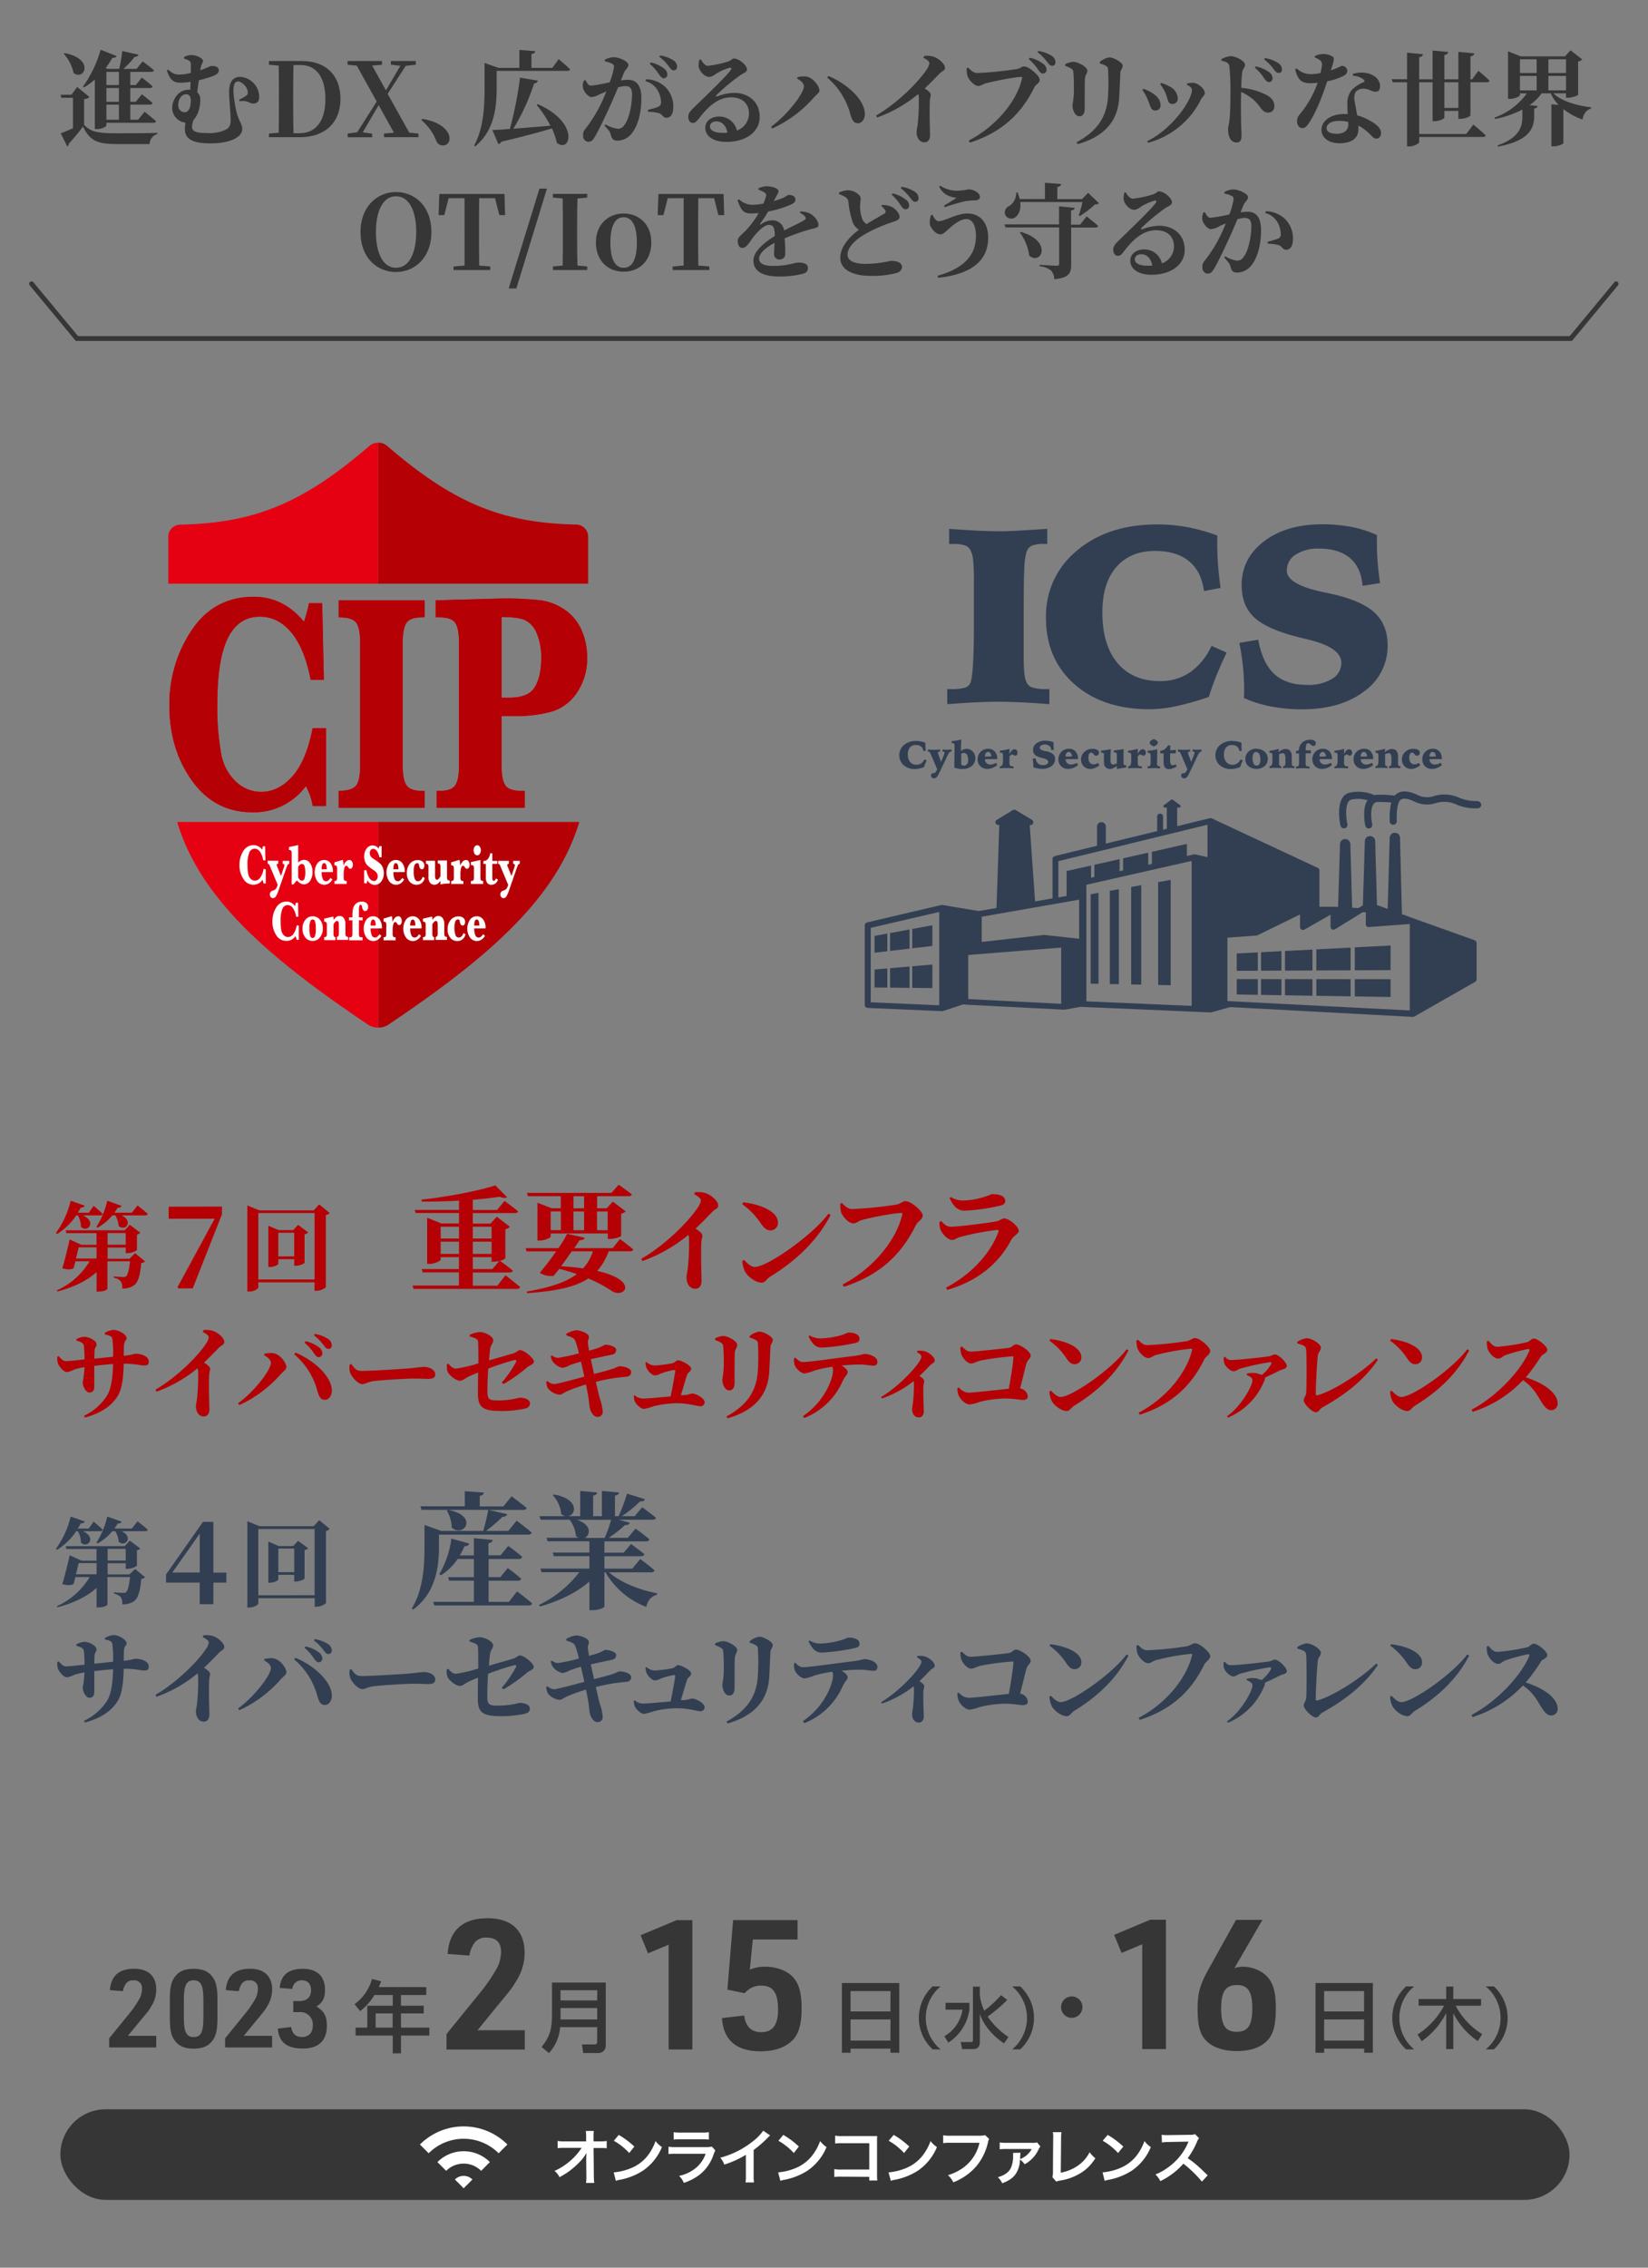 <svg xmlns="http://www.w3.org/2000/svg" viewBox="0 0 546 750.98"><rect x="0" y="0" width="546" height="750.98" fill="#808080" stroke="none"/><defs><style>.cls-1{fill:#323f52;}.cls-2{fill:#e50012;}.cls-3{fill:#b50005;}.cls-4{fill:#fff;}.cls-5,.cls-6{fill:none;}.cls-6{stroke:#363636;stroke-linecap:round;stroke-miterlimit:10;stroke-width:1.59px;}.cls-7{fill:#363636;}</style></defs><g id="ICS"><path class="cls-1" d="M314.46,175.13c3.66.27,6.85.48,9.57.61s5.13.2,7.22.2c1.55,0,3.55-.06,6-.2s5.71-.34,9.72-.61v5h-1.06a10.08,10.08,0,0,0-4.11.61,3.56,3.56,0,0,0-1.74,2.16,23.19,23.19,0,0,0-.7,5.51q-.19,4.13-.2,13.23v4.92c0,1.49,0,3.41,0,5.76s0,3.95,0,4.82a55.56,55.56,0,0,0,.24,6.06,8.47,8.47,0,0,0,.82,3,3.27,3.27,0,0,0,2,1.53,15,15,0,0,0,4.35.47h1.1v5c-3.34-.27-6.48-.48-9.44-.61s-5.55-.2-7.8-.2c-1.69,0-3.83.06-6.45.17s-6,.33-10.15.64v-5h1.35a16.18,16.18,0,0,0,4.39-.43,3,3,0,0,0,1.87-1.48q1.1-2.24,1.22-16.76v-7.72c0-1.33,0-3.08,0-5.25s0-3.67,0-4.51a61.66,61.66,0,0,0-.26-6.65,9.11,9.11,0,0,0-.88-3.23,3.37,3.37,0,0,0-1.89-1.57,11.39,11.39,0,0,0-3.72-.47h-1.46Z"/><path class="cls-1" d="M403.29,177.29v2.48q0,3.78.29,7.52c.18,2.5.46,5,.81,7.4l-5.49,1.06q-.88-6.56-5-9.92t-11.14-3.38q-8.29,0-12.92,5.35t-4.61,15.06q0,10.74,5,16.7t14,6a17.45,17.45,0,0,0,10.07-2.93,21.61,21.61,0,0,0,7.09-8.75l5,2.24q-1.86,3.87-3.33,7.5t-2.56,7.18a94,94,0,0,1-10.88,3.07,43,43,0,0,1-8.8,1q-15.47,0-24.87-8.32t-9.41-21.9a27.85,27.85,0,0,1,10.28-22.32q10.29-8.67,26.6-8.66a55.68,55.68,0,0,1,9.88.89,57.82,57.82,0,0,1,9.92,2.77"/><path class="cls-1" d="M456.18,177.21v2.56c0,2.33.1,4.6.29,6.83s.44,4.39.77,6.51l-5.82.89q-.48-6.06-4.16-9.19T437,181.68a13.47,13.47,0,0,0-7.75,2,6.13,6.13,0,0,0-2.91,5.29q0,4.64,12.4,7.19c.58.11,1,.21,1.35.29q10.53,2.19,15.08,6.22t4.56,11A18.37,18.37,0,0,1,451.89,229q-7.78,5.9-20.51,5.9a53.36,53.36,0,0,1-10.25-.94,40.67,40.67,0,0,1-9-2.8q0-.57.06-1.14c0-.38,0-1,0-1.79a73.45,73.45,0,0,0-.4-7.65q-.42-3.85-1.18-7.68l6.26-1.06q1.38,7.72,5.31,11.35t10.91,3.62a15,15,0,0,0,8.24-2,6.06,6.06,0,0,0,3.07-5.32q0-5.06-11-7.69L430.2,211q-10.53-2.64-14.68-6.55t-4.15-10.69q0-8.83,7.4-14.48T438,173.63a51.21,51.21,0,0,1,9.74.87,37,37,0,0,1,8.48,2.71"/><path class="cls-1" d="M306.58,245.94v.37c0,.39,0,.77.05,1.14s.07.76.12,1.13l-.83.16a2.27,2.27,0,0,0-.76-1.51,2.6,2.6,0,0,0-1.69-.51,2.46,2.46,0,0,0-2,.81,3.37,3.37,0,0,0-.7,2.29,3.8,3.8,0,0,0,.77,2.53,2.61,2.61,0,0,0,2.12.9,2.67,2.67,0,0,0,1.53-.44,3.4,3.4,0,0,0,1.08-1.33l.75.34c-.19.39-.35.77-.5,1.14s-.28.73-.39,1.09a16.89,16.89,0,0,1-1.65.47,6.61,6.61,0,0,1-1.33.15,5.45,5.45,0,0,1-3.78-1.27,4.5,4.5,0,0,1,.13-6.7,6.06,6.06,0,0,1,4-1.32,8.46,8.46,0,0,1,1.5.14,8.66,8.66,0,0,1,1.5.42"/><path class="cls-1" d="M307.44,248.21l1.29.09.69,0,.94,0,1.1-.09v.7h-.14a.83.83,0,0,0-.45.1.37.37,0,0,0-.14.31,12.25,12.25,0,0,0,.52,1.51c.22.6.41,1.09.55,1.47.5-1.23.82-2,.95-2.36a2.55,2.55,0,0,0,.19-.65.35.35,0,0,0-.12-.3.6.6,0,0,0-.38-.09h-.16v-.7c.38,0,.67.08.89.09l.56,0c.18,0,.5,0,1-.07l.53,0v.7H315c-.35,0-.81.62-1.36,1.85-.21.47-.38.85-.51,1.12l-.88,1.85q-1.32,2.79-1.56,3.15a2.14,2.14,0,0,1-.58.66,1.12,1.12,0,0,1-.65.21,1,1,0,0,1-.73-.28.88.88,0,0,1-.29-.69.69.69,0,0,1,.22-.55,1,1,0,0,1,.65-.19c.39,0,.75-.36,1.1-1.07l.1-.21-2.18-5.11-.11-.24a1,1,0,0,0-.26-.4.7.7,0,0,0-.39-.1h-.17Z"/><path class="cls-1" d="M318.48,244.86c0,.79-.08,1.49-.1,2.11s0,1.2,0,1.74a3.88,3.88,0,0,1,.93-.55,2.58,2.58,0,0,1,.92-.16,2.74,2.74,0,0,1,2.07.88,3.14,3.14,0,0,1,.83,2.21,3.2,3.2,0,0,1-1.17,2.57,4.63,4.63,0,0,1-3.07,1,9.36,9.36,0,0,1-1.44-.11,6.39,6.39,0,0,1-1.27-.33q0-2.16.07-6.06v-1.42a.61.61,0,0,0-.16-.47.58.58,0,0,0-.45-.17h-.34l0-.67a14.84,14.84,0,0,0,1.58-.2c.53-.09,1.09-.2,1.66-.35m0,8.39a1.79,1.79,0,0,0,.45.21,1.16,1.16,0,0,0,.4.07,1.18,1.18,0,0,0,1-.5,2.29,2.29,0,0,0,.37-1.39,3.17,3.17,0,0,0-.39-1.7,1.23,1.23,0,0,0-1.08-.62,1.4,1.4,0,0,0-.39.07,1.82,1.82,0,0,0-.43.23c0,.08,0,.21,0,.38,0,.59,0,1,0,1.19,0,.6,0,1.06,0,1.39a2.65,2.65,0,0,0,.07.67"/><path class="cls-1" d="M330.43,251.4h-3.5l-.62.06a1.72,1.72,0,0,0,1.89,1.72,3.07,3.07,0,0,0,.84-.14,5.2,5.2,0,0,0,1-.42l.35.77a6.94,6.94,0,0,1-1.65.95,4.77,4.77,0,0,1-1.62.29,3.15,3.15,0,0,1-2.33-.88,3.08,3.08,0,0,1-.89-2.3,3.4,3.4,0,0,1,3.49-3.48,2.83,2.83,0,0,1,2.19.89,3.5,3.5,0,0,1,.8,2.42Zm-2-1a2,2,0,0,0-.33-1,.87.87,0,0,0-.73-.38.89.89,0,0,0-.76.41,2,2,0,0,0-.3,1.12l1.27,0c.34,0,.62-.05.85-.08"/><path class="cls-1" d="M334.5,248l-.06.86c0,.29,0,.58-.05.87a5.54,5.54,0,0,1,.92-1.27,1.17,1.17,0,0,1,.8-.34,1,1,0,0,1,.72.34,1.2,1.2,0,0,1,.29.81,1.08,1.08,0,0,1-.22.71.71.71,0,0,1-.56.27,1.08,1.08,0,0,1-.5-.19,1,1,0,0,0-.48-.19.87.87,0,0,0-.41.14,3,3,0,0,0-.5.43c0,.17,0,.34,0,.52v1.44a1.9,1.9,0,0,0,.21,1.13,1.07,1.07,0,0,0,.82.24h.3v.68l-1.39-.09-1.12,0-.82,0-1.18.09v-.69h.18c.56,0,.84-.64.84-1.9v-1.65a1.3,1.3,0,0,0-.14-.76.65.65,0,0,0-.53-.18h-.35l0-.66c.53-.06,1.06-.14,1.61-.24s1.1-.23,1.66-.39"/><path class="cls-1" d="M349.06,245.92v.39c0,.36,0,.7,0,1s.07.66.12,1l-.88.13a2,2,0,0,0-.64-1.39,2.31,2.31,0,0,0-1.56-.48,2,2,0,0,0-1.18.31.92.92,0,0,0-.44.8c0,.47.63.83,1.88,1.09l.21,0a5,5,0,0,1,2.29.95,2.1,2.1,0,0,1,.69,1.67,2.79,2.79,0,0,1-1.18,2.32,5,5,0,0,1-3.12.9,8.59,8.59,0,0,1-1.55-.14,6.36,6.36,0,0,1-1.36-.43,1,1,0,0,1,0-.17v-.27a11.27,11.27,0,0,0-.06-1.16c0-.39-.11-.78-.18-1.17l1-.16a3,3,0,0,0,.8,1.72,2.34,2.34,0,0,0,1.66.55,2.29,2.29,0,0,0,1.25-.3.92.92,0,0,0,.46-.81c0-.51-.55-.9-1.66-1.17l-.5-.12a5.25,5.25,0,0,1-2.22-1,2.14,2.14,0,0,1-.63-1.63,2.63,2.63,0,0,1,1.12-2.19,4.68,4.68,0,0,1,2.91-.86,7.59,7.59,0,0,1,1.48.14,5.68,5.68,0,0,1,1.29.4"/><path class="cls-1" d="M357.15,251.4h-3.49l-.63.06a2,2,0,0,0,.56,1.28,1.9,1.9,0,0,0,1.33.44,3.07,3.07,0,0,0,.84-.14,5.2,5.2,0,0,0,1.05-.42l.35.77a6.94,6.94,0,0,1-1.65.95,4.72,4.72,0,0,1-1.61.29,3.18,3.18,0,0,1-2.34-.88,3.12,3.12,0,0,1-.89-2.3,3.4,3.4,0,0,1,3.49-3.48,2.83,2.83,0,0,1,2.19.89,3.5,3.5,0,0,1,.8,2.42Zm-2-1a1.92,1.92,0,0,0-.33-1,.87.87,0,0,0-.73-.38.9.9,0,0,0-.76.41,1.93,1.93,0,0,0-.29,1.12l1.26,0c.34,0,.62-.05.85-.08"/><path class="cls-1" d="M363.8,252.64l.43.82a7.18,7.18,0,0,1-1.55.9,3.56,3.56,0,0,1-1.36.28,3,3,0,0,1-3.15-3.15,3.26,3.26,0,0,1,1.08-2.49,3.77,3.77,0,0,1,2.69-1,3.18,3.18,0,0,1,1.59.34,1,1,0,0,1,.57.91,1,1,0,0,1-.27.73.94.94,0,0,1-.7.28.8.8,0,0,1-.39-.09,1.92,1.92,0,0,1-.42-.41,1.89,1.89,0,0,0-.42-.43.68.68,0,0,0-.35-.09.76.76,0,0,0-.71.43,2.79,2.79,0,0,0-.24,1.29,2.46,2.46,0,0,0,.47,1.58,1.55,1.55,0,0,0,1.26.58A2.52,2.52,0,0,0,363,253a5.59,5.59,0,0,0,.8-.35"/><path class="cls-1" d="M368,248.07c0,.77-.06,1.44-.08,2s0,1.06,0,1.49a2.69,2.69,0,0,0,.21,1.26.81.81,0,0,0,.73.35,1.61,1.61,0,0,0,.51-.09,3.45,3.45,0,0,0,.65-.29c0-.74,0-1.3,0-1.68s0-.75,0-1.08a1,1,0,0,0-.15-.66.65.65,0,0,0-.54-.18h-.28l0-.67c.54-.06,1.07-.12,1.61-.2s1.06-.16,1.58-.26c0,1,0,1.76,0,2.44s0,1.21,0,1.6v.24a2.38,2.38,0,0,0,.1.9.43.43,0,0,0,.39.18l.16,0a1.39,1.39,0,0,0,.23,0l.07.7-3.15.56,0-1a10.75,10.75,0,0,1-1.37.78,2.45,2.45,0,0,1-.9.2,2.17,2.17,0,0,1-.95-.21,1.81,1.81,0,0,1-.7-.58,2.07,2.07,0,0,1-.29-.64,3.38,3.38,0,0,1-.09-.86c0-.05,0-.14,0-.26s0-.21,0-.28l0-1.07q0-.45,0-.81v0a.76.76,0,0,0-.15-.54.72.72,0,0,0-.52-.16h-.26l0-.67c.5-.05,1-.11,1.54-.19s1.07-.18,1.63-.29"/><path class="cls-1" d="M377,248l-.06.86c0,.29,0,.58-.05.87a5.54,5.54,0,0,1,.92-1.27,1.17,1.17,0,0,1,.8-.34,1,1,0,0,1,.72.34,1.2,1.2,0,0,1,.29.81,1.08,1.08,0,0,1-.22.71.71.71,0,0,1-.56.27,1.08,1.08,0,0,1-.5-.19,1,1,0,0,0-.48-.19.87.87,0,0,0-.41.14,3.41,3.41,0,0,0-.5.43v.52c0,.18,0,.42,0,.71v.73a1.9,1.9,0,0,0,.21,1.13,1.07,1.07,0,0,0,.82.24h.3v.68l-1.39-.09-1.12,0-.82,0-1.18.09v-.69h.18c.56,0,.84-.64.84-1.9v-.49l0-.69v-.47a1.29,1.29,0,0,0-.15-.76.65.65,0,0,0-.53-.18h-.35l0-.66c.53-.06,1.07-.14,1.61-.24s1.1-.23,1.66-.39"/><path class="cls-1" d="M383.41,248.07c0,.22,0,.54,0,1q-.06,2.59-.06,3.6a1.56,1.56,0,0,0,.17.87.75.75,0,0,0,.62.22h.19v.71c-.61,0-1.07-.08-1.38-.09l-.82,0-.8,0-1.11.09v-.71h.19a.75.75,0,0,0,.64-.23,2.44,2.44,0,0,0,.16-1.13v-1.79a2.41,2.41,0,0,0-.15-1.11.66.66,0,0,0-.57-.2h-.26l0-.67c.58,0,1.15-.1,1.68-.19s1.06-.21,1.56-.34m-1.2-3.41.74.45a1.64,1.64,0,0,1,.45.37.77.77,0,0,1,.14.44.78.78,0,0,1-.12.44,1.24,1.24,0,0,1-.39.35l-.79.49-.75-.41a1.26,1.26,0,0,1-.47-.38.75.75,0,0,1-.15-.47.85.85,0,0,1,.13-.45,1.17,1.17,0,0,1,.42-.36Z"/><path class="cls-1" d="M387,246.78l.76.17c0,.05,0,.14,0,.26-.05.52-.07.92-.08,1.21.32,0,.65,0,1,0l1-.06-.19,1.13c-.31,0-.59,0-.84,0s-.48,0-.69,0h-.29c0,.13,0,.32,0,.57,0,.7,0,1.16,0,1.39a4,4,0,0,0,.2,1.56.75.75,0,0,0,.71.4,1.25,1.25,0,0,0,.4-.07,4.6,4.6,0,0,0,.56-.21l.31.72a12.74,12.74,0,0,1-1.49.67,3.19,3.19,0,0,1-1,.21,1.7,1.7,0,0,1-1.38-.56,2.46,2.46,0,0,1-.47-1.63c0-.12,0-.52,0-1.19s0-1.3,0-1.87H385l-.6,0v-.83a3.3,3.3,0,0,0,1.51-.56,3.4,3.4,0,0,0,1.06-1.26"/><path class="cls-1" d="M390.28,248.21l1.3.09.68,0,.94,0,1.1-.09v.7h-.14a.83.83,0,0,0-.45.1.36.36,0,0,0-.13.31,11.18,11.18,0,0,0,.51,1.51c.23.6.41,1.09.55,1.47.5-1.23.82-2,.95-2.36a2.55,2.55,0,0,0,.19-.65.38.38,0,0,0-.11-.3.64.64,0,0,0-.38-.09h-.17v-.7c.38,0,.67.08.89.09l.57,0c.17,0,.49,0,.95-.07l.53,0v.7h-.18c-.35,0-.8.62-1.36,1.85-.21.47-.38.85-.51,1.12l-.88,1.85c-.88,1.86-1.4,2.91-1.55,3.15a2.29,2.29,0,0,1-.59.66,1.1,1.1,0,0,1-.65.21,1,1,0,0,1-.73-.28.91.91,0,0,1-.29-.69.69.69,0,0,1,.22-.55,1,1,0,0,1,.65-.19c.39,0,.76-.36,1.1-1.07l.1-.21q-1.15-2.75-2.18-5.11l-.11-.24a1,1,0,0,0-.26-.4.7.7,0,0,0-.39-.1h-.17Z"/><path class="cls-1" d="M411.32,245.94v.37c0,.39,0,.77,0,1.14s.07.76.13,1.13l-.84.16a2.22,2.22,0,0,0-.76-1.51,2.56,2.56,0,0,0-1.69-.51,2.44,2.44,0,0,0-1.95.81,3.37,3.37,0,0,0-.7,2.29,3.8,3.8,0,0,0,.76,2.53,2.64,2.64,0,0,0,2.13.9,2.72,2.72,0,0,0,1.53-.44,3.3,3.3,0,0,0,1.07-1.33l.76.34q-.29.59-.51,1.14c-.14.37-.27.73-.38,1.09a16.89,16.89,0,0,1-1.65.47,6.7,6.7,0,0,1-1.34.15,5.45,5.45,0,0,1-3.77-1.27,4.5,4.5,0,0,1,.13-6.7,6,6,0,0,1,4-1.32,8.46,8.46,0,0,1,1.5.14,8.91,8.91,0,0,1,1.5.42"/><path class="cls-1" d="M416.27,248a4,4,0,0,1,2.72.92,3.27,3.27,0,0,1,0,4.8,4.43,4.43,0,0,1-5.39,0,2.92,2.92,0,0,1-1-2.32,3.21,3.21,0,0,1,1-2.47,3.81,3.81,0,0,1,2.68-1m-.06,1.08a1,1,0,0,0-.9.49A2.6,2.6,0,0,0,415,251a4.27,4.27,0,0,0,.33,1.89,1.06,1.06,0,0,0,1,.65,1,1,0,0,0,.93-.5,2.93,2.93,0,0,0,.31-1.49,4,4,0,0,0-.34-1.83,1.1,1.1,0,0,0-1-.63"/><path class="cls-1" d="M423.69,248l-.13,1.07a5.93,5.93,0,0,1,1.26-.77,2.82,2.82,0,0,1,1.09-.25,1.91,1.91,0,0,1,1.54.62,2.8,2.8,0,0,1,.52,1.82c0,.16,0,.51,0,1s0,1,0,1.37a1,1,0,0,0,.16.68.83.83,0,0,0,.62.18h.11v.67l-1.14-.09-.84,0-.73,0-1.06.09v-.67h.06a.59.59,0,0,0,.57-.25,4,4,0,0,0,.15-1.46v-.68a3.39,3.39,0,0,0-.23-1.52.81.81,0,0,0-.77-.37,1.78,1.78,0,0,0-.47.08,4.48,4.48,0,0,0-.63.26c0,.25,0,.52,0,.83s0,.82,0,1.52v.56a1.51,1.51,0,0,0,.15.85.77.77,0,0,0,.6.18v.67l-1-.09c-.32,0-.64,0-1,0l-.92,0-1,.09v-.67h.15q.8,0,.81-1.65a.53.53,0,0,1,0-.14V250.3a1.45,1.45,0,0,0-.15-.79.63.63,0,0,0-.55-.21h-.28v-.66c.5-.06,1-.14,1.52-.25s1.05-.24,1.61-.41"/><path class="cls-1" d="M432.57,248.18v.3h1.18l.55,0v1l-.84,0h-.89v3.05a2,2,0,0,0,.18,1.07.81.81,0,0,0,.68.23h.2l.22,0v.68l-1.33-.09-1,0-.93,0-1.21.09v-.68h.24a.65.65,0,0,0,.6-.26,2.7,2.7,0,0,0,.16-1.2v-.53c0-.42,0-1.12,0-2.09a1.42,1.42,0,0,0,0-.23h-1v-.79a1.29,1.29,0,0,0,.57-.12,1.26,1.26,0,0,0,.44-.37,3.08,3.08,0,0,1,1.08-2.35,3.8,3.8,0,0,1,2.61-.92,2.5,2.5,0,0,1,1.37.31,1,1,0,0,1,.48.89.85.85,0,0,1-.25.61.72.72,0,0,1-.57.28,1.46,1.46,0,0,1-.82-.46,1.42,1.42,0,0,0-.87-.46.61.61,0,0,0-.6.4,5.31,5.31,0,0,0-.21,1.71"/><path class="cls-1" d="M441.28,251.4h-3.49l-.63.06a2,2,0,0,0,.56,1.28,1.9,1.9,0,0,0,1.33.44,3.07,3.07,0,0,0,.84-.14,5.2,5.2,0,0,0,1.05-.42l.35.77a6.94,6.94,0,0,1-1.65.95,4.72,4.72,0,0,1-1.61.29,3.16,3.16,0,0,1-2.34-.88,3.12,3.12,0,0,1-.89-2.3,3.4,3.4,0,0,1,3.49-3.48,2.83,2.83,0,0,1,2.19.89,3.5,3.5,0,0,1,.8,2.42Zm-2-1a1.92,1.92,0,0,0-.33-1,.87.87,0,0,0-.73-.38.9.9,0,0,0-.76.41,1.93,1.93,0,0,0-.29,1.12l1.26,0c.34,0,.62-.05.85-.08"/><path class="cls-1" d="M445.36,248c0,.29-.05.58-.07.86s0,.58-.05.87a5.86,5.86,0,0,1,.92-1.27,1.19,1.19,0,0,1,.8-.34,1,1,0,0,1,.72.34,1.2,1.2,0,0,1,.29.81,1.08,1.08,0,0,1-.22.71.71.71,0,0,1-.56.27,1.12,1.12,0,0,1-.5-.19,1,1,0,0,0-.48-.19.8.8,0,0,0-.4.14,2.62,2.62,0,0,0-.5.43c0,.17,0,.34,0,.52s0,.42,0,.71v.73a1.9,1.9,0,0,0,.21,1.13,1.07,1.07,0,0,0,.82.24h.3v.68l-1.39-.09-1.11,0-.83,0-1.18.09v-.69h.19c.55,0,.83-.64.83-1.9v-.49l0-.69v-.47a1.29,1.29,0,0,0-.15-.76.65.65,0,0,0-.53-.18h-.35l0-.66c.53-.06,1.07-.14,1.61-.24s1.1-.23,1.67-.39"/><path class="cls-1" d="M454.93,251.4h-3.5l-.62.06a1.91,1.91,0,0,0,.56,1.28,1.89,1.89,0,0,0,1.33.44,2.94,2.94,0,0,0,.83-.14,5.5,5.5,0,0,0,1.06-.42l.35.77a7,7,0,0,1-1.66.95,4.67,4.67,0,0,1-1.61.29,3.15,3.15,0,0,1-2.33-.88,3.08,3.08,0,0,1-.89-2.3,3.38,3.38,0,0,1,1-2.49,3.42,3.42,0,0,1,2.5-1,2.79,2.79,0,0,1,2.18.89,3.45,3.45,0,0,1,.81,2.42Zm-2-1a2,2,0,0,0-.34-1,.85.85,0,0,0-.73-.38.88.88,0,0,0-.75.41,2,2,0,0,0-.3,1.12l1.27,0c.34,0,.62-.05.85-.08"/><path class="cls-1" d="M458.91,248l-.13,1.07a6.47,6.47,0,0,1,1.26-.77,2.86,2.86,0,0,1,1.09-.25,1.93,1.93,0,0,1,1.55.62,2.8,2.8,0,0,1,.51,1.82c0,.16,0,.51,0,1s0,1,0,1.37a1,1,0,0,0,.17.68.82.82,0,0,0,.62.18H464v.67l-1.14-.09-.84,0-.73,0-1.07.09v-.67h.06a.61.61,0,0,0,.58-.25A4,4,0,0,0,461,252v-.68a3.43,3.43,0,0,0-.22-1.52.83.83,0,0,0-.78-.37,1.71,1.71,0,0,0-.46.08,3.68,3.68,0,0,0-.63.26c0,.25,0,.52,0,.83s0,.82,0,1.52v.56a1.51,1.51,0,0,0,.15.85.76.76,0,0,0,.59.18v.67l-1-.09c-.32,0-.65,0-1,0l-.93,0-1,.09v-.67h.15q.8,0,.81-1.65V250.3a1.45,1.45,0,0,0-.15-.79.62.62,0,0,0-.54-.21h-.28v-.66c.5-.06,1-.14,1.51-.25s1.05-.24,1.61-.41"/><path class="cls-1" d="M470.11,252.64l.43.82a7.18,7.18,0,0,1-1.55.9,3.56,3.56,0,0,1-1.36.28,3,3,0,0,1-3.15-3.15,3.26,3.26,0,0,1,1.08-2.49,3.77,3.77,0,0,1,2.69-1,3.18,3.18,0,0,1,1.59.34,1,1,0,0,1,.57.91,1,1,0,0,1-.27.73.94.94,0,0,1-.7.28.8.8,0,0,1-.39-.09,1.92,1.92,0,0,1-.42-.41,1.89,1.89,0,0,0-.42-.43.68.68,0,0,0-.35-.09.76.76,0,0,0-.71.43,2.79,2.79,0,0,0-.24,1.29,2.46,2.46,0,0,0,.47,1.58,1.55,1.55,0,0,0,1.26.58,2.52,2.52,0,0,0,.67-.11,5.59,5.59,0,0,0,.8-.35"/><path class="cls-1" d="M477.7,251.4h-3.5l-.62.06a2,2,0,0,0,.56,1.28,1.9,1.9,0,0,0,1.33.44,3.07,3.07,0,0,0,.84-.14,5.2,5.2,0,0,0,1.05-.42l.35.77a6.94,6.94,0,0,1-1.65.95,4.72,4.72,0,0,1-1.61.29,3.16,3.16,0,0,1-2.34-.88,3.12,3.12,0,0,1-.89-2.3,3.4,3.4,0,0,1,3.49-3.48,2.83,2.83,0,0,1,2.19.89,3.5,3.5,0,0,1,.8,2.42Zm-2-1a1.92,1.92,0,0,0-.33-1,.87.87,0,0,0-.73-.38.9.9,0,0,0-.76.41,2,2,0,0,0-.3,1.12l1.27,0c.34,0,.62-.05.85-.08"/><polygon class="cls-1" points="293.98 309.16 289.75 309.94 289.75 315.51 293.98 315.01 293.98 309.16"/><polygon class="cls-1" points="301.34 307.8 294.88 309 294.88 314.91 301.34 314.15 301.34 307.8"/><polygon class="cls-1" points="308.9 306.41 302.24 307.64 302.24 314.04 308.9 313.26 308.9 306.41"/><polygon class="cls-1" points="301.34 320.07 294.88 320.63 294.88 327.08 301.34 327.14 301.34 320.07"/><polygon class="cls-1" points="308.9 319.42 302.24 319.99 302.24 327.14 308.9 327.21 308.9 319.42"/><polygon class="cls-1" points="293.98 320.7 289.75 321.07 289.75 327.03 293.98 327.07 293.98 320.7"/><polygon class="cls-1" points="370.7 294.47 367.69 295.01 367.69 325.88 370.7 325.93 370.7 294.47"/><polygon class="cls-1" points="378.1 293.13 374.77 293.74 374.77 326.01 378.1 326.08 378.1 293.13"/><polygon class="cls-1" points="387.86 291.38 383.71 292.13 383.71 326.19 387.86 326.27 387.86 291.38"/><polygon class="cls-1" points="363.95 295.68 361.35 296.15 361.35 325.75 363.95 325.8 363.95 295.68"/><path class="cls-1" d="M488.62,311.39l-20.25-7.23h0l-3.89-1.43-.64-25.23a1.71,1.71,0,0,0-3.42,0l-.67,23.5-3.55-1.3-.58-21.22a1.72,1.72,0,0,0-3.43,0l-.65,21.33-1.48.91-2.09-.11-.58-21.16a1.72,1.72,0,0,0-3.43,0l-.64,20.91-1.47-.08h-4.71v-12a1,1,0,0,0-.56-.88L401.45,271l-.19-.06h0a1,1,0,0,0-.39,0h0l-10.86,2.66v-6.15h.67a.46.46,0,0,0,.44-.32.46.46,0,0,0-.16-.51l-2.39-1.76a.48.48,0,0,0-.54,0l-2.39,1.76a.46.46,0,0,0-.16.51.45.45,0,0,0,.43.32h.67v7l-1.25.31v-4.53a1,1,0,0,0-1.95,0v5l-17,4.14v-5.64a1.46,1.46,0,1,0-2.92,0v6.35l-14,3.42a1,1,0,0,0-.75.95v13.06l-5.78,1-1.77-25.28h.26a.93.93,0,0,0,.48-1.72l-5.34-3.23a.92.92,0,0,0-1,0l-5.33,3.23a.9.9,0,0,0-.41,1,.92.92,0,0,0,.89.68h.37l-.93,27.51-5.91,1-11.95-2a1.77,1.77,0,0,0-.23,0s-.1,0-.16,0l-24.64,5.77a1,1,0,0,0-.75.95v26.37a1,1,0,0,0,.93,1l24.64,1.07h.05a1,1,0,0,0,.3-.05l6.86-2.25a.9.9,0,0,0,.43.13l32.76,1.68h.21l5.32-.94,36.51,1.57,1.2.05h0l5.24.22H401a1.27,1.27,0,0,0,.26,0l6.31-1.76L468,336.76H468a1.13,1.13,0,0,0,.32-.06l.08,0s.06,0,.08,0l20.25-11.55a1,1,0,0,0,.49-.84V312.31a1,1,0,0,0-.64-.92M311.18,332.92l-22.69-1V307.27L311.18,302Zm40.4-.49-30.8-1.58v-14.6l30.8-2.45Zm5.95-21.56-11.63-1.26-20.65,2.33v-8.35l32.28-5.65Zm37.28-.36v22.6l-34.88-1.5V293l34.88-7.89Zm5.25-26.65-4.05-.92h-.09a1.29,1.29,0,0,0-.34,0l-2.35.53v-4l-11.59,2.62v4l-1.22.28v-4l-8.32,1.88v4l-1.16.26v-4l-8.36,1.88v4.05l-1.1.25v-4.05l-8.1,1.82v8.26l-2.73.47v-12l49.41-12.07Zm6.59,47.66v-21l9.64-.7a1,1,0,0,0,.36-.1l14.07-6.89V307a1,1,0,0,0,.48.84,1.22,1.22,0,0,0,.24.1l.12,0h.27l.11,0,.24-.09,8.64-4.94v4a1,1,0,0,0,.5.86.92.92,0,0,0,.23.09h.1l.14,0h0l.19,0h.07a.8.8,0,0,0,.25-.11l8.52-5.27.64-.39h0l1.05,0v4a1,1,0,0,0,.31.72.92.92,0,0,0,.33.19l.12,0a1.55,1.55,0,0,0,.21,0h.08l13.51-1v28.62Z"/><path class="cls-1" d="M489.49,265.26a13.61,13.61,0,0,1-6.12-1.12,11.83,11.83,0,0,0-8.59-.41,7.08,7.08,0,0,1-5.19-.5c-4.15-1.92-6.35-1.08-7.51.25a38.17,38.17,0,0,0-5.55-.29,4.6,4.6,0,0,0-1.13.15,13.57,13.57,0,0,0-8.21-.85c-5,1.2-3.3,9.91-3.08,10.9a1.16,1.16,0,0,0,1.14.92,1.07,1.07,0,0,0,.25,0,1.18,1.18,0,0,0,.9-1.39c-.53-2.42-.88-7.59,1.34-8.13a10.63,10.63,0,0,1,5.33.24c-1.86,2.77-.86,7.8-.73,8.39a1.17,1.17,0,0,0,1.14.92,1,1,0,0,0,.25,0,1.17,1.17,0,0,0,.9-1.39c-.4-1.88-.63-5.38.49-6.75a1.66,1.66,0,0,1,1.41-.61,43.93,43.93,0,0,1,4.42.17,21.55,21.55,0,0,0-.52,6.27,1.17,1.17,0,0,0,1.17,1.1h.07a1.17,1.17,0,0,0,1.09-1.24c-.07-1.19-.07-4.92.82-6.46.3-.5,1.08-1.84,5,0a9.37,9.37,0,0,0,6.88.61,9.52,9.52,0,0,1,6.91.32,16,16,0,0,0,7.3,1.32,1.17,1.17,0,0,0-.21-2.34"/><polygon class="cls-1" points="409.74 329.34 416.72 329.45 416.72 324.24 409.74 324.24 409.74 329.34"/><polygon class="cls-1" points="448.85 321.32 460.72 321.27 460.72 313.12 448.85 313.73 448.85 321.32"/><polygon class="cls-1" points="436.12 321.38 447.47 321.33 447.47 313.81 436.12 314.39 436.12 321.38"/><polygon class="cls-1" points="417.8 321.46 424.55 321.43 424.55 314.99 417.8 315.34 417.8 321.46"/><polygon class="cls-1" points="417.8 329.47 424.55 329.58 424.55 324.25 417.8 324.24 417.8 329.47"/><polygon class="cls-1" points="425.74 321.43 434.83 321.39 434.83 314.46 425.74 314.93 425.74 321.43"/><polygon class="cls-1" points="448.85 329.97 460.72 330.17 460.72 324.26 448.85 324.26 448.85 329.97"/><polygon class="cls-1" points="436.12 329.77 447.47 329.95 447.47 324.26 436.12 324.25 436.12 329.77"/><polygon class="cls-1" points="425.74 329.6 434.83 329.75 434.83 324.25 425.74 324.24 425.74 329.6"/><polygon class="cls-1" points="409.74 321.5 416.72 321.47 416.72 315.4 409.74 315.76 409.74 321.5"/></g><g id="CIP"><path class="cls-2" d="M122.36,147.69c-22.85,19.75-39.07,25.52-62.67,26.06a4,4,0,0,0-3.93,4V193.3h69.55V146.63A4.53,4.53,0,0,0,122.36,147.69Z"/><path class="cls-3" d="M194.86,177.72a4,4,0,0,0-3.92-4c-23.6-.54-39.83-6.31-62.68-26.06a4.49,4.49,0,0,0-2.95-1.06V193.3h69.55Z"/><path class="cls-3" d="M128.58,339.4c33.64-22.62,55.76-42,63.35-67.19H125.31V340.3A6,6,0,0,0,128.58,339.4Z"/><path class="cls-2" d="M122.05,339.4a6,6,0,0,0,3.26.9V272.21H58.7C66.29,297.39,88.4,316.78,122.05,339.4Z"/><path class="cls-4" d="M88.06,287.87v4.71h-.74a4.14,4.14,0,0,0-.38-1.2A3.51,3.51,0,0,1,84,293,3.84,3.84,0,0,1,80.6,291a8,8,0,0,1-1.26-4.53,8.53,8.53,0,0,1,1.24-4.59,3.89,3.89,0,0,1,3.45-2,3.42,3.42,0,0,1,2.8,1.51c.1-.32.19-.69.28-1.12h.73l.1,4.64H87.2a6.53,6.53,0,0,0-1.07-2.86,2.18,2.18,0,0,0-1.76-1,1.89,1.89,0,0,0-1.77,1.28,10,10,0,0,0-.59,4,17.06,17.06,0,0,0,.21,3,3.11,3.11,0,0,0,.84,1.72,2,2,0,0,0,1.38.6,2.24,2.24,0,0,0,1.76-1,6.38,6.38,0,0,0,1.12-2.91Z"/><path class="cls-4" d="M93.09,290.07l.89-2.61a4.06,4.06,0,0,0,.24-.89c0-.33-.19-.49-.57-.49v-1h2.18v1a.73.73,0,0,0-.56.34,18.67,18.67,0,0,0-.73,1.94l-2.14,6.15a11.05,11.05,0,0,1-1,2.36,1.12,1.12,0,0,1-1,.55.86.86,0,0,1-.71-.36,1.39,1.39,0,0,1-.28-.89,1.19,1.19,0,0,1,.9-1.21,2.37,2.37,0,0,0,1.1-.6A4.62,4.62,0,0,0,92,293l-2.37-5.66-.11-.28a3.39,3.39,0,0,0-.4-.84.68.68,0,0,0-.46-.18v-1h3.54v1c-.35,0-.53.14-.53.38a2.58,2.58,0,0,0,.22.68Z"/><path class="cls-4" d="M98.38,291.55,97.2,292.9h-.56V282.76a2.18,2.18,0,0,0-.15-1c-.11-.17-.36-.26-.75-.26v-1l3.06-.64v5.84a3.08,3.08,0,0,1,.92-.71,2.12,2.12,0,0,1,1-.24,2.37,2.37,0,0,1,2,1.11,4.78,4.78,0,0,1,.81,2.89,5,5,0,0,1-.83,3,2.43,2.43,0,0,1-2,1.12,2.24,2.24,0,0,1-1.2-.35A3.77,3.77,0,0,1,98.38,291.55Zm.42-.95a2.62,2.62,0,0,0,.59.79,1,1,0,0,0,.64.27.93.93,0,0,0,.86-.7,7.73,7.73,0,0,0,0-4.16q-.29-.69-.84-.69a1.11,1.11,0,0,0-.66.22,3,3,0,0,0-.6.69Z"/><path class="cls-4" d="M106.57,288.81a5.34,5.34,0,0,0,.37,2.27,1.17,1.17,0,0,0,1.11.76q.78,0,1.44-1.11l.62.52A3.2,3.2,0,0,1,109,292.5a2.67,2.67,0,0,1-1.57.5,2.85,2.85,0,0,1-2.26-1.12,5.33,5.33,0,0,1,0-6,2.78,2.78,0,0,1,2.19-1.08,2.6,2.6,0,0,1,2.11,1,4.64,4.64,0,0,1,.83,3Zm0-.93h1.69c0-1.37-.32-2.05-.86-2.05a.66.66,0,0,0-.62.51A4.26,4.26,0,0,0,106.56,287.88Z"/><path class="cls-4" d="M113.79,286.71a4,4,0,0,1,.88-1.43,1.53,1.53,0,0,1,1.08-.48.94.94,0,0,1,.86.5,2,2,0,0,1,.3,1.08,1.74,1.74,0,0,1-.24.93.71.71,0,0,1-.65.39.55.55,0,0,1-.37-.12,2.26,2.26,0,0,1-.39-.5.64.64,0,0,0-.52-.37c-.29,0-.51.24-.65.74a8.06,8.06,0,0,0-.22,2.2v.83a2,2,0,0,0,.16,1c.1.18.33.27.7.27h.14v1h-4.05v-1c.38,0,.63-.09.73-.27a2.15,2.15,0,0,0,.15-1v-2.65a2.18,2.18,0,0,0-.15-1c-.11-.17-.35-.26-.75-.26v-1l2.77-.82A8.73,8.73,0,0,1,113.79,286.71Z"/><path class="cls-4" d="M120.64,292.48v-4.3h.8a6.27,6.27,0,0,0,1,2.75,1.9,1.9,0,0,0,1.45.83,1.08,1.08,0,0,0,.91-.47,1.86,1.86,0,0,0,.34-1.12,2.11,2.11,0,0,0-.21-.9,2.93,2.93,0,0,0-1-1,22.88,22.88,0,0,1-2.08-1.57,3.58,3.58,0,0,1-.87-1.27,4.73,4.73,0,0,1-.32-1.79,4.19,4.19,0,0,1,.83-2.67,2.45,2.45,0,0,1,1.94-1,2.4,2.4,0,0,1,2,1.07,2.84,2.84,0,0,0,.22-.85h.77v3.71h-.75a4.71,4.71,0,0,0-.76-2,1.56,1.56,0,0,0-1.26-.8,1,1,0,0,0-.84.41,1.67,1.67,0,0,0-.31,1,1.92,1.92,0,0,0,.75,1.54c.22.18.7.5,1.44,1a8.49,8.49,0,0,1,1.46,1.16,3.8,3.8,0,0,1,.75,1.28,5,5,0,0,1,.27,1.67,4.32,4.32,0,0,1-.88,2.78,2.58,2.58,0,0,1-3.49.7,3.19,3.19,0,0,1-1.07-1.09,4.83,4.83,0,0,0-.23,1Z"/><path class="cls-4" d="M130.34,288.81a5.5,5.5,0,0,0,.37,2.27,1.19,1.19,0,0,0,1.11.76c.53,0,1-.37,1.45-1.11l.62.52a3.28,3.28,0,0,1-1.09,1.25,2.69,2.69,0,0,1-1.57.5,2.85,2.85,0,0,1-2.26-1.12,5.33,5.33,0,0,1,0-6,2.78,2.78,0,0,1,2.19-1.08,2.6,2.6,0,0,1,2.11,1,4.64,4.64,0,0,1,.83,3Zm0-.93H132c0-1.37-.31-2.05-.86-2.05-.27,0-.48.17-.62.51A4.54,4.54,0,0,0,130.34,287.88Z"/><path class="cls-4" d="M140.05,290.36l.68.42a3,3,0,0,1-1,1.64A2.69,2.69,0,0,1,138,293a3,3,0,0,1-2.27-1,4.19,4.19,0,0,1-.93-2.88,4.61,4.61,0,0,1,1-3.1,3.3,3.3,0,0,1,2.63-1.18,2.34,2.34,0,0,1,1.59.51,1.72,1.72,0,0,1,.58,1.34,1.5,1.5,0,0,1-.23.83.68.68,0,0,1-.6.36c-.48,0-.79-.44-.92-1.32a1.43,1.43,0,0,0-.19-.55.47.47,0,0,0-.41-.17,1,1,0,0,0-.89.65,4.93,4.93,0,0,0-.3,2,6.6,6.6,0,0,0,.36,2.57,1.17,1.17,0,0,0,1.12.79C139.23,291.77,139.73,291.3,140.05,290.36Z"/><path class="cls-4" d="M145.93,291.66a3.38,3.38,0,0,1-.94,1,1.84,1.84,0,0,1-1.08.34,1.91,1.91,0,0,1-1.34-.57,3,3,0,0,1-.61-2.2v-2.91a2,2,0,0,0-.16-1c-.11-.18-.33-.26-.67-.26v-1h3v4.95a2.42,2.42,0,0,0,.16,1,.52.52,0,0,0,.5.32.79.79,0,0,0,.55-.3,4,4,0,0,0,.6-.89v-2.91a2,2,0,0,0-.16-1c-.1-.18-.35-.27-.73-.27v-1h3.05v5.37a2.14,2.14,0,0,0,.16,1c.1.17.35.26.75.26v1h-.33a13.52,13.52,0,0,0-2.74.31Z"/><path class="cls-4" d="M152.45,286.71a4.13,4.13,0,0,1,.88-1.43,1.53,1.53,0,0,1,1.09-.48,1,1,0,0,1,.86.5,2,2,0,0,1,.29,1.08,1.74,1.74,0,0,1-.23.93.73.73,0,0,1-.65.39.58.58,0,0,1-.38-.12,2.3,2.3,0,0,1-.38-.5.66.66,0,0,0-.53-.37c-.28,0-.5.24-.65.74a8.57,8.57,0,0,0-.21,2.2v.83a2.15,2.15,0,0,0,.15,1c.1.18.34.27.71.27h.13v1h-4.05v-1c.39,0,.63-.09.74-.27a2.15,2.15,0,0,0,.15-1v-2.65a2,2,0,0,0-.16-1c-.1-.17-.35-.26-.74-.26v-1l2.77-.82A9.48,9.48,0,0,1,152.45,286.71Z"/><path class="cls-4" d="M159.16,284.8v5.68a2,2,0,0,0,.16,1c.11.17.35.26.75.26v1H156v-1h.16c.38,0,.61-.09.71-.28a2.13,2.13,0,0,0,.15-.95v-2.76a2.15,2.15,0,0,0-.15-1c-.1-.18-.34-.27-.71-.27H156v-1Zm-2.25-3.22a2,2,0,0,1,.35-1.18,1,1,0,0,1,.85-.49,1,1,0,0,1,.85.49,2.18,2.18,0,0,1,0,2.37,1,1,0,0,1-1.71,0A2.12,2.12,0,0,1,156.91,281.58Z"/><path class="cls-4" d="M163.11,286.11v3.95a6,6,0,0,0,.09,1.31.38.38,0,0,0,.39.32c.29,0,.53-.25.71-.76l.65.31a2.13,2.13,0,0,1-2.17,1.76,1.59,1.59,0,0,1-1.37-.62,3,3,0,0,1-.46-1.84v-4.43h-.8v-1h.17a1.71,1.71,0,0,0,1.38-.72,3.51,3.51,0,0,0,.7-1.81h.71v2.52h1.64v1Z"/><path class="cls-4" d="M169.46,290.07l.89-2.61a4.44,4.44,0,0,0,.23-.89c0-.33-.19-.49-.56-.49v-1h2.18v1a.71.71,0,0,0-.56.34,17.63,17.63,0,0,0-.74,1.94l-2.13,6.15a11.61,11.61,0,0,1-1,2.36,1.12,1.12,0,0,1-1,.55.85.85,0,0,1-.71-.36,1.39,1.39,0,0,1-.28-.89,1.19,1.19,0,0,1,.9-1.21,2.43,2.43,0,0,0,1.1-.6,4.62,4.62,0,0,0,.6-1.32L166,287.38l-.1-.28a3.82,3.82,0,0,0-.4-.84.7.7,0,0,0-.46-.18v-1h3.54v1c-.35,0-.53.14-.53.38a2.82,2.82,0,0,0,.21.68Z"/><path class="cls-4" d="M99,306.51v4.71h-.74a3.61,3.61,0,0,0-.38-1.2,3.48,3.48,0,0,1-3,1.57,3.85,3.85,0,0,1-3.37-1.91,8,8,0,0,1-1.26-4.53,8.54,8.54,0,0,1,1.25-4.59,3.87,3.87,0,0,1,3.45-2,3.39,3.39,0,0,1,2.79,1.51,7.94,7.94,0,0,0,.28-1.12h.74l.09,4.64h-.73a6.66,6.66,0,0,0-1.07-2.86,2.21,2.21,0,0,0-1.77-1A1.91,1.91,0,0,0,93.56,301a10.13,10.13,0,0,0-.59,4,17.19,17.19,0,0,0,.21,3,3.18,3.18,0,0,0,.85,1.72,2,2,0,0,0,1.38.6,2.27,2.27,0,0,0,1.76-.95,6.5,6.5,0,0,0,1.11-2.91Z"/><path class="cls-4" d="M100.24,307.52a4.33,4.33,0,0,1,1-3,3.06,3.06,0,0,1,2.36-1.08,3.13,3.13,0,0,1,2.34,1.05,4.22,4.22,0,0,1,1,3,4.33,4.33,0,0,1-1,3,3,3,0,0,1-2.37,1.12,3.06,3.06,0,0,1-2.34-1.06A4.33,4.33,0,0,1,100.24,307.52Zm2.28-.1a8.78,8.78,0,0,0,.24,2.49c.16.47.43.71.83.71s.56-.2.75-.59a7,7,0,0,0,.29-2.53,7.32,7.32,0,0,0-.26-2.39.85.85,0,0,0-.8-.62.87.87,0,0,0-.74.53A5.88,5.88,0,0,0,102.52,307.42Z"/><path class="cls-4" d="M110.49,306.13v3a2.07,2.07,0,0,0,.14.92.51.51,0,0,0,.5.29v1h-3.74v-1c.39,0,.64-.08.74-.25a1.94,1.94,0,0,0,.16-1v-2.6a2.1,2.1,0,0,0-.15-1q-.17-.27-.75-.27v-1l3-.68a4.45,4.45,0,0,1,.14,1.12,3.47,3.47,0,0,1,.92-1,1.76,1.76,0,0,1,1-.33,1.71,1.71,0,0,1,1.46.72,3.2,3.2,0,0,1,.54,2v3a1.92,1.92,0,0,0,.16.95c.11.18.35.26.71.26v1h-3.71v-1a.63.63,0,0,0,.46-.22,1.63,1.63,0,0,0,.19-1v-2.78a2.5,2.5,0,0,0-.14-1,.5.5,0,0,0-.44-.28.88.88,0,0,0-.57.27A3.28,3.28,0,0,0,110.49,306.13Z"/><path class="cls-4" d="M118.92,304.75v4.37a2.15,2.15,0,0,0,.15,1c.1.18.34.27.71.27h.35v1h-4.47v-1h.24c.37,0,.61-.09.71-.28a2.13,2.13,0,0,0,.15-.95v-4.37h-1.1v-1h1.1a21.4,21.4,0,0,1,.08-2.25,4,4,0,0,1,.44-1.45,2.81,2.81,0,0,1,1-1.1,2.94,2.94,0,0,1,1.57-.41,2.28,2.28,0,0,1,1.59.5,1.66,1.66,0,0,1,.54,1.28,1.55,1.55,0,0,1-.29.95.82.82,0,0,1-.69.4c-.53,0-.88-.46-1.05-1.39q-.12-.69-.48-.69c-.2,0-.35.15-.43.43a5.61,5.61,0,0,0-.13,1.47v2.26h1.21v1Z"/><path class="cls-4" d="M122.79,307.45a5.5,5.5,0,0,0,.37,2.27,1.19,1.19,0,0,0,1.11.76c.53,0,1-.37,1.45-1.11l.62.52a3.28,3.28,0,0,1-1.09,1.25,2.69,2.69,0,0,1-1.57.5,2.85,2.85,0,0,1-2.26-1.12,5.33,5.33,0,0,1,0-6,2.78,2.78,0,0,1,2.19-1.08,2.6,2.6,0,0,1,2.11,1,4.62,4.62,0,0,1,.82,3Zm0-.93h1.68c0-1.37-.31-2-.86-2-.27,0-.48.17-.62.51A4.3,4.3,0,0,0,122.79,306.52Z"/><path class="cls-4" d="M130,305.35a4.13,4.13,0,0,1,.88-1.43,1.53,1.53,0,0,1,1.09-.48.94.94,0,0,1,.86.5,2,2,0,0,1,.29,1.08,1.74,1.74,0,0,1-.23.93.71.71,0,0,1-.65.39.6.6,0,0,1-.38-.12,2.67,2.67,0,0,1-.38-.5.66.66,0,0,0-.52-.37c-.29,0-.51.24-.65.74a8.06,8.06,0,0,0-.22,2.2v.83a2.15,2.15,0,0,0,.15,1c.11.18.34.27.71.27h.13v1h-4v-1c.39,0,.64-.09.74-.27a2.15,2.15,0,0,0,.15-1v-2.65a2.18,2.18,0,0,0-.15-1c-.11-.17-.36-.26-.75-.26v-1l2.77-.82A9.48,9.48,0,0,1,130,305.35Z"/><path class="cls-4" d="M135.91,307.45a5.34,5.34,0,0,0,.37,2.27,1.17,1.17,0,0,0,1.11.76q.78,0,1.44-1.11l.62.52a3.2,3.2,0,0,1-1.09,1.25,2.67,2.67,0,0,1-1.57.5,2.85,2.85,0,0,1-2.26-1.12,5.33,5.33,0,0,1,0-6,2.78,2.78,0,0,1,2.19-1.08,2.6,2.6,0,0,1,2.11,1,4.62,4.62,0,0,1,.83,3Zm0-.93h1.69c0-1.37-.32-2-.86-2a.66.66,0,0,0-.62.51A4.26,4.26,0,0,0,135.9,306.52Z"/><path class="cls-4" d="M143.23,306.13v3a2.07,2.07,0,0,0,.14.92.51.51,0,0,0,.5.29v1h-3.74v-1c.39,0,.64-.08.74-.25a1.94,1.94,0,0,0,.16-1v-2.6a2.1,2.1,0,0,0-.15-1q-.16-.27-.75-.27v-1l3-.68a4.45,4.45,0,0,1,.14,1.12,3.47,3.47,0,0,1,.92-1,1.76,1.76,0,0,1,1-.33,1.71,1.71,0,0,1,1.47.72,3.2,3.2,0,0,1,.54,2v3a1.92,1.92,0,0,0,.16.95c.11.18.35.26.71.26v1h-3.72v-1a.64.64,0,0,0,.47-.22,1.63,1.63,0,0,0,.19-1v-2.78a2.46,2.46,0,0,0-.15-1,.48.48,0,0,0-.43-.28.88.88,0,0,0-.57.27A3,3,0,0,0,143.23,306.13Z"/><path class="cls-4" d="M153.55,309l.68.42a3,3,0,0,1-1,1.64,2.67,2.67,0,0,1-1.72.58,3,3,0,0,1-2.27-1,4.19,4.19,0,0,1-.93-2.88,4.56,4.56,0,0,1,1-3.1,3.28,3.28,0,0,1,2.62-1.18,2.34,2.34,0,0,1,1.59.51,1.69,1.69,0,0,1,.58,1.34,1.44,1.44,0,0,1-.23.83.68.68,0,0,1-.6.36c-.48,0-.79-.44-.92-1.32a1.3,1.3,0,0,0-.18-.55.49.49,0,0,0-.42-.17,1,1,0,0,0-.89.65,5.15,5.15,0,0,0-.29,2,6.84,6.84,0,0,0,.35,2.57,1.17,1.17,0,0,0,1.12.79C152.73,310.41,153.24,309.94,153.55,309Z"/><path class="cls-4" d="M157.12,307.45a5.34,5.34,0,0,0,.37,2.27,1.17,1.17,0,0,0,1.11.76q.78,0,1.44-1.11l.62.52a3.2,3.2,0,0,1-1.09,1.25,2.67,2.67,0,0,1-1.57.5,2.85,2.85,0,0,1-2.26-1.12,5.33,5.33,0,0,1,0-6,2.78,2.78,0,0,1,2.19-1.08,2.6,2.6,0,0,1,2.11,1,4.62,4.62,0,0,1,.83,3Zm0-.93h1.69c0-1.37-.32-2-.86-2a.66.66,0,0,0-.62.51A4.26,4.26,0,0,0,157.11,306.52Z"/><path class="cls-2" d="M108,241.13v25.8h-4.41a19.42,19.42,0,0,0-2.26-6.59A21.35,21.35,0,0,1,83.63,269q-12.51,0-20-10.44t-7.51-24.79a43.87,43.87,0,0,1,7.43-25.14q7.42-11,20.52-11,9.81,0,16.64,8.27a49.17,49.17,0,0,0,1.66-6.14h4.37l.56,25.39h-4.37q-2-10.34-6.37-15.63t-10.5-5.3q-7,0-10.52,7T72,233a85.55,85.55,0,0,0,1.27,16.55,16.5,16.5,0,0,0,5,9.4,12.15,12.15,0,0,0,8.19,3.3q5.88,0,10.48-5.23t6.63-15.91Z"/><path class="cls-2" d="M112.21,204.44v-5.63h28.47v5.63h-.84q-4,0-5.22,1.9c-.8,1.26-1.21,3.43-1.21,6.51V253.5q0,4.71,1.25,6.56c.84,1.23,2.56,1.85,5.18,1.85h.84v5.63H112.21v-5.63q4.29,0,5.7-1.67c.94-1.12,1.41-3.36,1.41-6.74V212.85q0-4.92-1.33-6.67C117.1,205,115.18,204.44,112.21,204.44Z"/><path class="cls-2" d="M166.17,237.13V253.5c0,3.14.41,5.33,1.25,6.56s2.57,1.85,5.22,1.85h1.23v5.63H144.69v-5.63h.95q4,0,5.22-1.9t1.21-6.51V212.85c0-3.14-.41-5.33-1.25-6.56s-2.56-1.85-5.18-1.85h-1.31v-5.63l21.84-.61a109.15,109.15,0,0,1,12.64.56,18.44,18.44,0,0,1,8.2,3.09,15.82,15.82,0,0,1,5.62,6.72,22,22,0,0,1,1.88,9.14,19.93,19.93,0,0,1-3.27,11.53,15.45,15.45,0,0,1-8.18,6.34,44.16,44.16,0,0,1-12.92,1.55Zm0-6.09h2.62q6.32,0,8.41-3.52t2.11-9.4a20.12,20.12,0,0,0-1.55-8.54,8,8,0,0,0-3.93-4.26q-2.39-1-7.66-1Z"/><path class="cls-3" d="M108,241.13v25.8h-4.41a19.42,19.42,0,0,0-2.26-6.59A21.35,21.35,0,0,1,83.63,269q-12.51,0-20-10.44t-7.51-24.79a43.87,43.87,0,0,1,7.43-25.14q7.42-11,20.52-11,9.81,0,16.64,8.27a49.17,49.17,0,0,0,1.66-6.14h4.37l.56,25.39h-4.37q-2-10.34-6.37-15.63t-10.5-5.3q-7,0-10.52,7T72,233a85.55,85.55,0,0,0,1.27,16.55,16.5,16.5,0,0,0,5,9.4,12.15,12.15,0,0,0,8.19,3.3q5.88,0,10.48-5.23t6.63-15.91Z"/><path class="cls-3" d="M112.21,204.44v-5.63h28.47v5.63h-.84q-4,0-5.22,1.9c-.8,1.26-1.21,3.43-1.21,6.51V253.5q0,4.71,1.25,6.56c.84,1.23,2.56,1.85,5.18,1.85h.84v5.63H112.21v-5.63q4.29,0,5.7-1.67c.94-1.12,1.41-3.36,1.41-6.74V212.85q0-4.92-1.33-6.67C117.1,205,115.18,204.44,112.21,204.44Z"/><path class="cls-3" d="M166.17,237.13V253.5c0,3.14.41,5.33,1.25,6.56s2.57,1.85,5.22,1.85h1.23v5.63H144.69v-5.63h.95q4,0,5.22-1.9t1.21-6.51V212.85c0-3.14-.41-5.33-1.25-6.56s-2.56-1.85-5.18-1.85h-1.31v-5.63l21.84-.61a109.15,109.15,0,0,1,12.64.56,18.44,18.44,0,0,1,8.2,3.09,15.82,15.82,0,0,1,5.62,6.72,22,22,0,0,1,1.88,9.14,19.93,19.93,0,0,1-3.27,11.53,15.45,15.45,0,0,1-8.18,6.34,44.16,44.16,0,0,1-12.92,1.55Zm0-6.09h2.62q6.32,0,8.41-3.52t2.11-9.4a20.12,20.12,0,0,0-1.55-8.54,8,8,0,0,0-3.93-4.26q-2.39-1-7.66-1Z"/><path class="cls-5" d="M210.19,273.46l-3.54-45.37s-105.84-17-162.77,29.7v15.67H210.19"/><path class="cls-3" d="M25.24,402.5a20.22,20.22,0,0,1-6.34,6.15l-.38-.32a29.61,29.61,0,0,0,4.89-10.69l4.64,1.63c-.16.42-.58.68-1.28.61a16,16,0,0,1-1,1.73h3.62l1.63-2.27s1.92,1.57,3,2.65c-.07.35-.39.51-.84.51H27.47c4.64,2.05,1.61,5.92-.67,3.78a7.48,7.48,0,0,0-1-3.78ZM44.75,415l3.3,2.72a1.87,1.87,0,0,1-1.25.54c-.38,4.32-1.09,6.56-2.62,7.55a6.51,6.51,0,0,1-3.68.9,4.07,4.07,0,0,0-.51-2.44,4.06,4.06,0,0,0-2.28-1.12v-.44c.9.09,2.5.19,3.11.19a1.32,1.32,0,0,0,.93-.22c.57-.42,1-2.12,1.34-5H35.6v9.12c0,.22-1.12.93-3,.93H32v-6.47c-3.16,2.88-7.58,5-12.95,6.44l-.2-.39a24.16,24.16,0,0,0,10.85-9.63H25c-.23.83-.45,1.67-.64,2.34-.93.45-1.89.48-3.71,0,.89-3,1.92-7.17,2.43-9.57l3.9,1.79h5v-3.87H22l-.25-.93H41.33L43,405.61l3.49,2.62a2.26,2.26,0,0,1-1.12.61V414a5.84,5.84,0,0,1-3.07,1h-.64v-1.86h-6v3.72h7.23ZM32,416.78v-3.72H26.07c-.23,1-.58,2.37-.9,3.72Zm13.57-17.57s2.11,1.63,3.39,2.78c-.06.35-.41.51-.89.51H40.31c4,2,1.24,5.44-1,3.49a8.07,8.07,0,0,0-1.09-3.49H37.2a17.07,17.07,0,0,1-4.89,4.07l-.36-.29a27.31,27.31,0,0,0,3.59-8.64l4.73,1.7c-.12.41-.54.67-1.28.61-.35.57-.7,1.15-1.08,1.66h5.76Zm-9.92,13h6v-3.87h-6Z"/><path class="cls-3" d="M73.54,399.58v2.54l-9.68,24.55H59.18l-.38-.38,12.31-22.68H55.88v-4Z"/><path class="cls-3" d="M109.23,401.71a2.14,2.14,0,0,1-1.28.67v23.9a5,5,0,0,1-3.17,1.18h-.57v-2.81H85.59v1.69c0,.48-1.48,1.38-3,1.38h-.64V399.21l4,1.63h18l1.79-2Zm-5,22v-22H85.59v22Zm-2.11-15.55a2.46,2.46,0,0,1-1.22.61v9.4c0,.29-1.73,1-2.85,1h-.57V417H92.21v1.5c0,.35-1.41,1.09-2.82,1.09h-.48V405.93l3.43,1.44h4.8l1.63-1.73Zm-4.64,7.9v-7.81H92.21v7.81Z"/><path class="cls-3" d="M167.47,422.32s3,2.32,4.86,3.91c-.11.42-.53.61-1.1.61H137l-.3-1.1h15.35v-4.37h-12l-.34-1.1h12.35v-3.95H146v.83c0,.42-2,1.41-3.8,1.41h-.68V403.28l4.75,1.9h5.81v-3.49H137.72l-.31-1h14.67v-3.08c-4.1.23-8.4.35-12.35.31l-.07-.65c8.35-.87,19-2.92,24.46-4.71l3.88,3.92c-.46.34-1.29.34-2.43-.16-2.55.38-5.63.73-8.93,1v3.38h8.05l2.47-3s2.74,2,4.49,3.46c-.12.38-.53.57-1.07.57H156.64v3.49h5.85l2.09-2.28,4.33,3.31a2.23,2.23,0,0,1-1.48.8v9.65a4.72,4.72,0,0,1-1.79.83c.54.38,2.82,2.06,4.26,3.27-.11.42-.53.61-1.1.61H156.64v4.37h8.13ZM146,406.25v3.91h6.08v-3.91Zm6.08,9v-4.06H146v4.06Zm4.56-9v3.91h6.23v-3.91Zm6.23,4.94h-6.23v4.06h6.23Zm-6.23,9.08h6.5l2.28-2.7a7.69,7.69,0,0,1-1.79.27h-.76v-1.52h-6.23Z"/><path class="cls-3" d="M205.39,410.31s2.74,2,4.41,3.46c-.11.42-.49.61-1.06.61h-7.07a20.31,20.31,0,0,1-3.8,6.5c14.06,3.23,9,9.19,4.94,6.72a44.47,44.47,0,0,0-7.9-4.22c-4.18,2.78-10.45,4.18-20.26,4.87l-.11-.54c7.45-1.29,12.88-3,16.57-5.77-1.79-.65-3.73-1.22-5.82-1.75-.68.88-1.33,1.67-1.86,2.32a7,7,0,0,1-4.6-1,84.4,84.4,0,0,0,5.4-7.1h-9.77l-.3-1.07H185a36.84,36.84,0,0,0,2.89-4.74l5.81,1.29c-.11.53-.61.83-1.71.83-.42.69-1,1.6-1.75,2.62H203Zm-30.51-14.17-.3-1.1h28l2.39-2.7s2.62,1.83,4.37,3.19c-.11.42-.53.61-1.1.61H197.83v4H201l2.06-2.2,4.25,3.23a3.36,3.36,0,0,1-1.52.76v7.37c0,.26-2.28,1-3.65,1h-.76v-1.82H182.44v1.06c0,.38-2,1.29-3.76,1.29h-.61V398.31l4.72,1.82h3v-4Zm7.56,11.25h3.38v-6.2h-3.38Zm7,7c-1.1,1.59-2.35,3.34-3.53,4.94,2.73.15,5.17.42,7.26.72a15,15,0,0,0,3.26-5.66Zm.57-18.24v4h3.5v-4Zm0,11.25h3.5v-6.2H190Zm7.79-6.2v6.2h3.53v-6.2Z"/><path class="cls-3" d="M230.21,394.85a8.56,8.56,0,0,1,3.38.23c2.09.61,4.37,2.73,4.37,4.1,0,1.14-1,1.1-2,2.17-1.33,1.36-3.23,3.38-5.51,5.51,1.3.87,2.25,1.59,2.25,2.31s-.35,1.37-.35,2.47c-.19,5.09.08,10.57.08,12.5,0,1.64-.72,2.66-2.09,2.66-2,0-2.89-1.93-2.89-3.83,0-.73.27-1.6.42-2.85a82.55,82.55,0,0,0,.42-9.69,4.34,4.34,0,0,0-.23-1.48,50.59,50.59,0,0,1-15.2,8.66l-.42-.72c8.06-4.64,16-12.69,18.77-17.06a5.3,5.3,0,0,0,1-2.32c0-.68-1.06-1.44-2.2-2Z"/><path class="cls-3" d="M246.26,398.16c5.25.6,11.48,2.84,11.48,6.76a2.45,2.45,0,0,1-2.47,2.54c-1.22,0-2-.68-3-2a24.28,24.28,0,0,0-6.38-6.69Zm28.23,3.76.69.45c-4.3,8.32-11.21,15-20,20.41-1.21.76-1.71,2-2.81,2-2.16,0-4.82-2.24-5.58-3.76a8.56,8.56,0,0,1-.84-3.46l.53-.34c.91.91,2.24,2.35,3.61,2.35C254.16,419.58,269,409.25,274.49,401.92Z"/><path class="cls-3" d="M282.34,400.4A132.06,132.06,0,0,0,297,398.92c1.56-.35,2-1.14,3.08-1.14,1.75,0,5.62,3.34,5.62,4.71s-1.67,2-2.27,3.23c-4.56,9.27-11.52,16.45-23.83,20.4l-.45-.72c10.37-5.44,17.93-14.94,19.79-23.26.08-.34-.07-.45-.34-.45-2.58,0-10.94,1.71-13.11,2.35-.87.23-1.86,1.11-2.73,1.11-1.71,0-3.77-2.47-4.15-3.92a10.24,10.24,0,0,1-.22-2.62l.53-.23C280,399.45,280.93,400.4,282.34,400.4Z"/><path class="cls-3" d="M311.27,404.65l.57-.26c1.1,1.14,1.82,1.86,3.27,1.86,2.32,0,11.93-1.22,14.82-1.75,1.4-.23,1.93-1,2.77-1,1.56,0,4.82,2.63,4.82,4.11,0,1-1.74,1.59-2.58,3.15-3.53,6.65-9.84,13.11-21.09,16.41l-.41-.76c9.34-4.9,15.16-12.31,17.32-18.46.15-.49,0-.68-.45-.65a90.16,90.16,0,0,0-12.16,2.32c-1.14.31-1.86,1-2.7,1-1.6,0-3.5-2.32-3.88-3.5A6.88,6.88,0,0,1,311.27,404.65Zm20.14-5.39a63.89,63.89,0,0,1-11.82,1.67c-2.39,0-3.65-1.41-5-4.18l.41-.34a7.19,7.19,0,0,0,4.18,1.14,23.3,23.3,0,0,0,6.65-1.1c1.9-.54,2.47-1,3-1,2.55,0,4.22.76,4.22,2.28C333,398.46,332.62,399,331.41,399.26Z"/><path class="cls-3" d="M34.71,441.41a6.72,6.72,0,0,1,2.85-1c1.81,0,4.39,1.57,4.39,2.72,0,.85-.78.68-.88,2.62C41,446.88,41,448,41,449c2.89-.31,3.3-.68,4-.68,2,0,4.29.91,4.29,2.55,0,1.12-.58,1.32-1.53,1.32-1.23,0-3-.58-6.43-.58H41c-.17,4.73-.48,8.61-2.35,11.22-2.24,3.27-5.91,5.38-10.5,6.6l-.31-.58A18.27,18.27,0,0,0,35.56,462c1.36-2.27,1.83-6.32,1.9-10.3-2.14.17-4.45.41-6.22.62,0,2.78,0,5.27,0,6.83,0,1.36-.51,2-1.63,2s-2.21-2-2.21-3.4a35.58,35.58,0,0,0,.61-5,24.4,24.4,0,0,0-3.36.78,8.86,8.86,0,0,1-2.41.85c-1.33,0-2.66-2-3-2.72a5.77,5.77,0,0,1-.23-2.41l.44-.14c.92,1.06,1.49,1.64,2.45,1.64,1.15,0,4-.34,6.11-.55a42.06,42.06,0,0,0-.23-4.59c-.17-.88-.92-1.22-2.48-1.66l0-.48A5.88,5.88,0,0,1,28,442.7c1.32,0,4,1.19,4,2.55,0,.78-.58.85-.68,2.08,0,.57-.07,1.59-.07,2.61,1.87-.17,4.28-.44,6.22-.64a34.78,34.78,0,0,0-.24-5.85c-.1-.92-.81-1.16-2.48-1.53Z"/><path class="cls-3" d="M67.4,440.49a7.72,7.72,0,0,1,3,.21c1.87.54,3.91,2.44,3.91,3.67,0,1-.85,1-1.77,1.93-1.19,1.23-2.89,3-4.93,4.93,1.16.79,2,1.43,2,2.08s-.31,1.22-.31,2.21c-.17,4.55.07,9.45.07,11.18,0,1.47-.65,2.38-1.87,2.38-1.77,0-2.59-1.73-2.59-3.43,0-.65.24-1.43.38-2.55a73.84,73.84,0,0,0,.37-8.67,4.09,4.09,0,0,0-.2-1.33,45.13,45.13,0,0,1-13.6,7.76l-.37-.65c7.2-4.15,14.27-11.36,16.79-15.26a4.73,4.73,0,0,0,.88-2.08c0-.61-1-1.29-2-1.8Z"/><path class="cls-3" d="M87.51,448.82l.1-.51a10.3,10.3,0,0,1,2.62-.24c2.34.14,4.66,3.16,4.66,4.66,0,.85-1.06,1.43-1.84,2.31a40.7,40.7,0,0,1-13.77,10.27l-.41-.58c5.31-3.84,10.88-11,10.88-13.39C89.75,450.38,88.77,449.47,87.51,448.82Zm20.13,14.76c-1.4,0-1.94-1.09-2.45-2.83a24.11,24.11,0,0,0-7.72-12.27l.41-.54c5.78,2.38,11.86,7.54,12.07,12.44C110,462.08,109,463.58,107.64,463.58ZM104,448.14a16.3,16.3,0,0,0-3.1-3.5l.34-.48a11.38,11.38,0,0,1,4.56,2.11,2.58,2.58,0,0,1,1,1.9,1.21,1.21,0,0,1-1.26,1.26C105,449.43,104.54,448.92,104,448.14Zm3.09-2.82a15.1,15.1,0,0,0-3.09-3.13l.3-.44a11.76,11.76,0,0,1,4.42,1.67,2.54,2.54,0,0,1,1.19,2.1,1.07,1.07,0,0,1-1.12,1.19C108.14,446.71,107.74,446.17,107.09,445.32Z"/><path class="cls-3" d="M116.39,451.71c1,1.36,1.6,2.28,3.4,2.28,3.64,0,13.9-.68,16-.85,2.27-.21,3.8-.48,4.62-.48,2,0,3.81,1.06,3.81,2.52,0,1-.82,1.46-2.25,1.46s-2.55-.1-4.93-.1c-2.58,0-10.19.47-12.81.78-2.45.24-3,1.05-4.25,1.05s-3.44-2.21-4-3.87a5.66,5.66,0,0,1-.1-2.59Z"/><path class="cls-3" d="M166.23,457.86A37,37,0,0,0,171,451c.17-.41,0-.68-.51-.62a83.62,83.62,0,0,0-8.74,2.86c-.17,2.55-.27,5.3-.27,7.34,0,2.93.58,3.2,3.7,3.2a27.42,27.42,0,0,0,6.94-.92c1.5,0,3.47.51,3.47,1.9,0,1.09-.82,1.5-1.74,1.74a37.69,37.69,0,0,1-7.14.78c-6.18,0-8.36-.68-8.36-5.68,0-1.8,0-4.76.07-7.07-1.09.41-2.21.89-3.13,1.33-1.43.71-1.87,1.39-3,1.39s-3.47-1.77-4-3a5.07,5.07,0,0,1-.2-2.52l.44-.13c.72.78,1.43,1.63,2.59,1.63a47.32,47.32,0,0,0,7.37-1.73c0-2.76,0-6.05-.1-7.25-.07-.81-1.09-1.18-2.79-1.69l0-.51a9.46,9.46,0,0,1,3.33-.92c1.94,0,4.49,1.56,4.49,2.65s-.75,1.43-1,2.79c-.13.78-.27,2.21-.41,3.94,2.83-.82,6.43-1.84,8-2.31,1.16-.34,1.6-1.09,2.32-1.09,1.32,0,4.55,2.65,4.55,3.81,0,.92-1.6,1.32-2.24,1.9a51.52,51.52,0,0,1-7.79,5.51Z"/><path class="cls-3" d="M187.64,441.68a8.78,8.78,0,0,1,3.23-1.15c1.39,0,4,1,4.18,1.93s-.37,1.29-.27,2.25c.07.75.2,1.56.37,2.58,1.16-.3,2-.54,2.79-.82,1.5-.51,2.35-1.15,2.62-1.15,1.19,0,3.57.64,3.57,1.67,0,.81-.34,1.46-1.67,1.69-2,.38-4.76,1-6.73,1.43.41,1.8.75,3.44,1.09,4.9,2.62-.65,5.34-1.4,6.83-1.94a13.31,13.31,0,0,1,1.46-.61c2,0,4,.78,4,1.87,0,.68-.28,1.49-1.64,1.6a56.43,56.43,0,0,0-10.06,1.7c.58,2.58,1,4.45,1.36,5.64a16.45,16.45,0,0,1,.92,4.28,1.63,1.63,0,0,1-1.8,1.67c-1.23,0-2.21-1.6-2.49-3-.17-.64-.23-2.48-.61-4.35-.17-1-.41-2.17-.64-3.36a48.13,48.13,0,0,0-6.39,2.27c-1.09.51-1.6,1.09-2.45,1.09a5.75,5.75,0,0,1-3.74-2.07,4.57,4.57,0,0,1-.58-2.21l.41-.24a3.4,3.4,0,0,0,2.14,1c.95,0,6.26-1.43,10.06-2.45-.41-1.91-.81-3.67-1.12-5-1.32.38-2.65.79-3.67,1.19a7.06,7.06,0,0,1-2.48.89,5.42,5.42,0,0,1-3.3-2.25,3.87,3.87,0,0,1-.54-1.66l.37-.21a3.5,3.5,0,0,0,2,.82,64.45,64.45,0,0,0,6.94-1.5,31.64,31.64,0,0,0-1.19-4.11c-.41-.95-.92-1.12-3-1.87Z"/><path class="cls-3" d="M226.85,462c1.59-.17,2-.51,2.41-.51,1.46,0,4.18,1.66,4.18,2.78a1.34,1.34,0,0,1-1.36,1.43c-1.12,0-3.94-1-7.85-1a33.08,33.08,0,0,0-7.65,1,22.09,22.09,0,0,1-3.23.89c-1.09,0-2.69-1.67-3.06-2.55a4.71,4.71,0,0,1-.27-1.87l.3-.11a4,4,0,0,0,2.69,1.09c1.22,0,5.51-.37,9.18-.71.68-3.13,1.43-7.65,1.53-8.4,0-.24-.14-.34-.41-.34a23.71,23.71,0,0,0-4.42,1.19,5.85,5.85,0,0,1-1.83.61c-1,0-2.35-1.36-2.83-2.48a4,4,0,0,1-.34-1.83l.31-.14a4.29,4.29,0,0,0,2.55,1.16,39.09,39.09,0,0,0,6.15-.79c.51-.1,1.23-.95,1.77-.95.92,0,4.32,1.67,4.32,2.76,0,.91-1.12,1.32-1.33,2-.41,1.22-1.32,4.38-2.07,6.83Z"/><path class="cls-3" d="M236.91,443.75v-.54a6.71,6.71,0,0,1,2.72-.78c1.5,0,4.62,1.7,4.62,2.92,0,.89-.74,1.4-.81,2.79s-.07,7.45-.07,9.76c0,1.8-.68,2.55-1.84,2.55s-2.21-1.7-2.21-3.71a32.09,32.09,0,0,0,.48-4.18c0-1.67,0-5.27-.2-6.66a1.37,1.37,0,0,0-.75-1.26A10.81,10.81,0,0,0,236.91,443.75Zm4.15,25.94-.38-.61c6.46-3.53,9.86-8,10.37-14.72a73,73,0,0,0,.07-9.07c0-.79-.1-1.16-.75-1.54a8.62,8.62,0,0,0-2-.78l0-.54a6.9,6.9,0,0,1,3.19-1.46c1.43,0,4.46,1.7,4.46,2.72s-.68,1.26-.75,2.27c-.1,2-.31,6.33-.41,8.4C254.32,462.49,249.45,467.28,241.06,469.69Z"/><path class="cls-3" d="M263.49,449.6c.88.82,1.5,1.46,2.55,1.46,2.31,0,12.27-1.49,16.86-2a25.65,25.65,0,0,0,3.37-.68c2.14,0,4.42,1.12,4.42,2.48,0,1.12-.51,1.39-1.43,1.39-.75,0-2.48-.37-4.42-.37-1.5,0-3.67.1-6,.34,1.22.75,2,1.46,2,2.21s-.85,1.22-1.64,2.89a23.13,23.13,0,0,1-12.74,12.27L266,469c7.41-5.06,10-12.58,10-15.23a2.49,2.49,0,0,0-.27-1.16,46.31,46.31,0,0,0-5.81,1.23,14.72,14.72,0,0,1-3.37,1c-1.16,0-2.86-1.63-3.26-2.78a5.25,5.25,0,0,1-.21-2.25Zm4.73-7.37a6.58,6.58,0,0,0,3.7,1,27.17,27.17,0,0,0,6.53-1c1.66-.44,2.17-.92,2.65-.92,2.24,0,3.67.71,3.67,2.07,0,.68-.3,1.13-1.39,1.36a65.76,65.76,0,0,1-11.05,1.53c-2.14,0-3.23-1.25-4.45-3.67Z"/><path class="cls-3" d="M303.92,447.36a6,6,0,0,1,2.48.14c1.57.44,3.27,2,3.27,3,0,.85-.68.85-1.4,1.53-.88.88-2.14,2.24-3.63,3.63.88.65,1.56,1.16,1.56,1.7s-.24,1-.27,1.77c-.11,3.4.13,7,.13,8.26,0,1.12-.58,2-1.66,2-1.5,0-2.21-1.35-2.21-2.82,0-.47.17-1.08.27-1.94a52.27,52.27,0,0,0,.34-6.39,3.87,3.87,0,0,0-.1-.88,34.37,34.37,0,0,1-10.51,5.75l-.27-.48c6.15-3.6,13.36-11.39,13.36-13.4,0-.54-.85-1.12-1.46-1.42Z"/><path class="cls-3" d="M318.7,445.93c1.05.95,1.7,1.67,2.89,1.67,1.8,0,10.54-1,12.41-1.19,1.46-.17,1.69-1.19,2.65-1.19,1.25,0,4.82,2.24,4.82,3.7,0,.95-1.12,1.5-1.42,2.65-.51,1.91-1.26,5.07-2.08,8.23a3,3,0,0,1,2.55,2.62c0,.78-.54,1.19-1.63,1.19s-3.06-.48-5.88-.48a37,37,0,0,0-8.43,1.12,16,16,0,0,1-3.3.86c-1.39,0-3.13-1.67-3.67-3a6,6,0,0,1-.41-2.44l.48-.21a4.47,4.47,0,0,0,3.26,1.74c1.56,0,9.25-.89,13.29-1.3.68-3.67,1.43-8.43,1.53-10.3,0-.3-.07-.44-.37-.44a93.9,93.9,0,0,0-10.4,1.39c-1.47.34-2.42,1-3.3,1-1.12,0-2.79-1.8-3.2-3.09a7.06,7.06,0,0,1-.3-2.32Z"/><path class="cls-3" d="M348,443.45c4.69.54,10.27,2.55,10.27,6.05a2.21,2.21,0,0,1-2.21,2.28c-1.09,0-1.8-.61-2.65-1.8a21.78,21.78,0,0,0-5.71-6Zm25.26,3.36.61.41c-3.84,7.45-10,13.43-17.91,18.26-1.09.68-1.53,1.8-2.52,1.8-1.94,0-4.32-2-5-3.36a7.85,7.85,0,0,1-.74-3.1l.47-.3c.82.81,2,2.1,3.23,2.1C355.08,462.62,368.38,453.38,373.27,446.81Z"/><path class="cls-3" d="M380.08,445.46a116.3,116.3,0,0,0,13.12-1.33c1.4-.31,1.8-1,2.76-1,1.56,0,5,3,5,4.22s-1.5,1.8-2,2.88c-4.08,8.3-10.3,14.72-21.32,18.26l-.41-.64c9.29-4.87,16-13.37,17.72-20.81.06-.31-.07-.41-.31-.41a74.51,74.51,0,0,0-11.73,2.11c-.78.2-1.66,1-2.45,1-1.53,0-3.36-2.2-3.7-3.5a8.58,8.58,0,0,1-.21-2.34l.48-.21C378,444.61,378.82,445.46,380.08,445.46Z"/><path class="cls-3" d="M405.82,449.3c.82.85,1.16,1.08,2,1.08,2.61,0,10.47-.91,12.4-1.19,1.06-.13,1.5-.64,2.25-.64,1.05,0,3.87,2.58,3.87,3.81,0,1-1.56,1.08-2.21,1.42-1.15.58-3.06,1.53-5.1,2.45a.87.87,0,0,1,0,.65,22.23,22.23,0,0,1-12.2,12.58l-.31-.45c4.93-3.5,8.43-10.19,8.43-11.89,0-.85-.88-1.33-1.94-1.81l.07-.37a5.7,5.7,0,0,1,1.84-.27,7.08,7.08,0,0,1,3.09.68,11.71,11.71,0,0,0,3.09-3.54c.28-.58.11-.71-.37-.71a80.93,80.93,0,0,0-9.72,2.11c-1,.3-1.46.91-2.35.91s-2.58-1.42-3-2.61a4.17,4.17,0,0,1-.17-2.08Z"/><path class="cls-3" d="M429.78,444.4a7.83,7.83,0,0,1,3-1.22c2.08,0,4.83,2,4.83,3.06s-.92,1.63-1,2.65c-.24,1.8-.68,9.35-.68,12.65,0,.44.17.64.55.54,5.16-1.46,14.24-7.17,19.51-12.24l.51.48c-4.35,6.52-10.91,11.62-18.22,15.67-1.29.71-1.26,1.7-2.35,1.7-1.26,0-4-2.79-4-4,0-.78.78-1.4.82-2.42.2-2.95.17-11.66,0-14.21-.11-1.12-.31-1.43-2.93-2.17Z"/><path class="cls-3" d="M460.87,443.45c4.7.54,10.27,2.55,10.27,6.05a2.2,2.2,0,0,1-2.21,2.28c-1.09,0-1.8-.61-2.65-1.8a21.78,21.78,0,0,0-5.71-6Zm25.26,3.36.62.41c-3.85,7.45-10,13.43-17.92,18.26-1.09.68-1.53,1.8-2.52,1.8-1.93,0-4.31-2-5-3.36a7.69,7.69,0,0,1-.75-3.1l.47-.3c.82.81,2,2.1,3.23,2.1C468,462.62,481.24,453.38,486.13,446.81Z"/><path class="cls-3" d="M493.18,444c.75,1,1.7,2,2.86,2a66.7,66.7,0,0,0,9.92-1.52c.85-.21,1.43-1.19,2.14-1.19,1.47,0,4.53,2.61,4.53,3.7s-1.57,1.5-2,2.07a60.32,60.32,0,0,1-5.13,7.08c5.58,1.73,10.57,5,10.57,8.7A2.13,2.13,0,0,1,514,467c-1.33,0-2.21-1-3.37-2.82-1.56-2.59-2.89-5-6.05-7.11a39.08,39.08,0,0,1-16.66,10.47l-.37-.71c8-4.15,16.35-12.82,19.1-19.45.21-.51,0-.64-.37-.64a56.73,56.73,0,0,0-7.41,2c-1.12.38-1.53,1.19-2.48,1.19-1.5,0-3.1-2-3.51-3.23a7.32,7.32,0,0,1-.27-2.48Z"/><path class="cls-1" d="M25.24,507.08a20.22,20.22,0,0,1-6.34,6.15l-.38-.32a29.61,29.61,0,0,0,4.89-10.69l4.64,1.63c-.16.42-.58.67-1.28.61a16,16,0,0,1-1,1.73h3.62l1.63-2.28s1.92,1.57,3,2.66c-.07.35-.39.51-.84.51H27.47c4.64,2.05,1.61,5.92-.67,3.78a7.48,7.48,0,0,0-1-3.78Zm19.51,12.51,3.3,2.72a1.83,1.83,0,0,1-1.25.55c-.38,4.32-1.09,6.56-2.62,7.55a6.51,6.51,0,0,1-3.68.89,4,4,0,0,0-.51-2.43,4.06,4.06,0,0,0-2.28-1.12v-.45c.9.1,2.5.2,3.11.2a1.31,1.31,0,0,0,.93-.23c.57-.41,1-2.11,1.34-5H35.6v9.12c0,.22-1.12.93-3,.93H32v-6.47c-3.16,2.88-7.58,5-12.95,6.43l-.2-.38a24.22,24.22,0,0,0,10.85-9.63H25c-.23.83-.45,1.66-.64,2.33-.93.45-1.89.48-3.71,0,.89-3,1.92-7.17,2.43-9.56l3.9,1.79h5v-3.87H22l-.25-.93H41.33L43,510.19l3.49,2.62a2.34,2.34,0,0,1-1.12.61v5.12a5.84,5.84,0,0,1-3.07,1h-.64v-1.86h-6v3.71h7.23ZM32,521.35v-3.71H26.07c-.23,1-.58,2.37-.9,3.71Zm13.57-17.56s2.11,1.63,3.39,2.78c-.06.35-.41.51-.89.51H40.31c4,1.95,1.24,5.44-1,3.49a8,8,0,0,0-1.09-3.49H37.2a17.07,17.07,0,0,1-4.89,4.07l-.36-.29a27.41,27.41,0,0,0,3.59-8.64l4.73,1.69c-.12.42-.54.68-1.28.61-.35.58-.7,1.15-1.08,1.67h5.76Zm-9.92,13h6v-3.87h-6Z"/><path class="cls-1" d="M75,524.1H70.7v7.15H66.17V524.1H55v-2.69L67.24,504H70.7v16.79H75Zm-8.82-3.34V507.88l-9.08,12.88Z"/><path class="cls-1" d="M109.23,506.28A2,2,0,0,1,108,507v23.91a5.09,5.09,0,0,1-3.17,1.18h-.57v-2.82H85.59v1.7c0,.48-1.48,1.38-3,1.38h-.64V503.79l4,1.63h18l1.79-2Zm-5,22V506.35H85.59V528.3Zm-2.11-15.55a2.38,2.38,0,0,1-1.22.6v9.41c0,.29-1.73,1-2.85,1h-.57v-2.21H92.21v1.51c0,.35-1.41,1.09-2.82,1.09h-.48V510.51L92.34,512h4.8l1.63-1.73Zm-4.64,7.9v-7.81H92.21v7.81Z"/><path class="cls-1" d="M145.43,512.26c0,5.71-.67,15.08-8.61,20.79l-.38-.38c3.82-6.34,4.2-14.24,4.2-20.41V505l5.59,2h13.86a68.11,68.11,0,0,0,1.68-7H139.63l-.33-1.17H154v-5l6.3.46c-.09.54-.34.92-1.35,1.09v3.49h7.82l2.73-3.36s3,2.26,5,3.86c-.13.46-.59.67-1.18.67H161.94l6.09,1.39c-.17.55-.67.88-1.56.88A52.23,52.23,0,0,1,161,507h7.4l2.77-3.41s3.11,2.31,5,3.95c-.09.46-.59.67-1.18.67H145.43ZM171.31,527s3.1,2.31,5,4c-.12.46-.58.67-1.21.67H143.92l-.38-1.21H157v-7h-8.19l-.34-1.17H157v-6H151.6a18.45,18.45,0,0,1-5.5,5.37l-.55-.37a31,31,0,0,0,4-11.77l5.92,1.64c-.17.55-.67.88-1.6.93a21.48,21.48,0,0,1-1.55,3H157v-5.71l6.22.58c-.09.55-.38.93-1.39,1.1v4h4l2.56-3.11s2.82,2,4.63,3.66a1.07,1.07,0,0,1-1.14.67h-10v6h3.91l2.43-3s2.82,2.06,4.46,3.53c-.13.46-.51.67-1.1.67h-9.7v7h6.72Zm-22.9-27c10.46,2,5.17,9.41,1.26,5.88a12.16,12.16,0,0,0-1.64-5.67Z"/><path class="cls-1" d="M201.8,520.7c3.78,3.4,10.33,5.92,15.92,6.93l-.05.51c-1.76.37-3.06,1.84-3.57,4a26.54,26.54,0,0,1-13.52-11.47h-.34v11.38c0,.26-1.55,1.18-4.07,1.18h-.89v-9.49c-4.11,3.61-9.87,6.42-16.38,8.27l-.29-.54a37.24,37.24,0,0,0,13.31-10.8H179.41l-.34-1.22h16.21v-4.11h-11.8l-.34-1.18h12.14v-3.74H181.42l-.33-1.18h10.62a3.38,3.38,0,0,1-.88-.54,10.58,10.58,0,0,0-2.1-5.42h-9.62l-.34-1.18h8.66a3.18,3.18,0,0,1-1.47-.67,10.64,10.64,0,0,0-2.82-6.26l.38-.25c8.36,1.43,7.44,6.72,4.71,7.18h4v-8.36l5.58.51c0,.5-.38.88-1.3,1.05v6.8h2.9v-8.36l5.67.51c-.08.5-.38.88-1.34,1.05v6.8h1.21a52,52,0,0,0,2.78-7.47l5.92,1.84c-.17.51-.67.84-1.6.72a35.74,35.74,0,0,1-6.05,4.91h4.25l2.52-2.94s2.81,2,4.58,3.49c-.13.46-.55.63-1.18.63H205l3.65,1c-.17.5-.67.84-1.59.75a35.37,35.37,0,0,1-5.42,4.24H208l2.56-3.06s2.86,2.06,4.63,3.57a1.07,1.07,0,0,1-1.14.67H200.24v3.74h6.39l2.43-2.86s2.73,1.94,4.45,3.36c-.12.47-.54.68-1.17.68h-12.1v4.11h9.24l2.65-3.19s2.9,2.14,4.7,3.74c-.08.46-.54.67-1.13.67Zm-10.67-17.39c5,1.64,4.49,5,2.64,6h6.55a44.17,44.17,0,0,0,2.15-6Z"/><path class="cls-1" d="M34.71,542.47a6.58,6.58,0,0,1,2.85-1c1.81,0,4.39,1.56,4.39,2.72,0,.85-.78.68-.88,2.62C41,547.94,41,549,41,550c2.89-.3,3.3-.68,4-.68,2,0,4.29.92,4.29,2.55,0,1.12-.58,1.33-1.53,1.33-1.23,0-3-.58-6.43-.58H41c-.17,4.73-.48,8.6-2.35,11.22-2.24,3.26-5.91,5.37-10.5,6.6l-.31-.58a18.27,18.27,0,0,0,7.72-6.77c1.36-2.28,1.83-6.32,1.9-10.3-2.14.17-4.45.41-6.22.61,0,2.79,0,5.27,0,6.84,0,1.36-.51,2-1.63,2s-2.21-2-2.21-3.4a35.33,35.33,0,0,0,.61-5,24.4,24.4,0,0,0-3.36.78,8.86,8.86,0,0,1-2.41.85c-1.33,0-2.66-2-3-2.72a5.79,5.79,0,0,1-.23-2.41l.44-.14c.92,1,1.49,1.63,2.45,1.63,1.15,0,4-.34,6.11-.54a42.06,42.06,0,0,0-.23-4.59c-.17-.88-.92-1.22-2.48-1.67l0-.47a5.77,5.77,0,0,1,2.69-.85c1.32,0,4,1.19,4,2.55,0,.78-.58.85-.68,2.07,0,.58-.07,1.6-.07,2.62,1.87-.17,4.28-.44,6.22-.65a34.71,34.71,0,0,0-.24-5.84c-.1-.92-.81-1.16-2.48-1.53Z"/><path class="cls-1" d="M67.4,541.55a7.7,7.7,0,0,1,3,.2c1.87.55,3.91,2.45,3.91,3.67,0,1-.85,1-1.77,1.94-1.19,1.23-2.89,3-4.93,4.93,1.16.78,2,1.43,2,2.08s-.31,1.22-.31,2.2c-.17,4.56.07,9.46.07,11.19,0,1.46-.65,2.38-1.87,2.38-1.77,0-2.59-1.73-2.59-3.43,0-.65.24-1.43.38-2.55a74,74,0,0,0,.37-8.67,4.09,4.09,0,0,0-.2-1.33,45.14,45.14,0,0,1-13.6,7.75l-.37-.64c7.2-4.15,14.27-11.36,16.79-15.27a4.7,4.7,0,0,0,.88-2.07c0-.61-1-1.29-2-1.8Z"/><path class="cls-1" d="M87.51,549.88l.1-.51a10.3,10.3,0,0,1,2.62-.24c2.34.14,4.66,3.16,4.66,4.66,0,.85-1.06,1.42-1.84,2.31a40.83,40.83,0,0,1-13.77,10.27l-.41-.58c5.31-3.84,10.88-11,10.88-13.4C89.75,551.44,88.77,550.52,87.51,549.88Zm20.13,14.75c-1.4,0-1.94-1.09-2.45-2.82a24.07,24.07,0,0,0-7.72-12.27l.41-.55c5.78,2.38,11.86,7.55,12.07,12.45C110,563.14,109,564.63,107.64,564.63ZM104,549.2a16.3,16.3,0,0,0-3.1-3.5l.34-.48a11.38,11.38,0,0,1,4.56,2.11,2.58,2.58,0,0,1,1,1.9,1.21,1.21,0,0,1-1.26,1.26C105,550.49,104.54,550,104,549.2Zm3.09-2.82a14.85,14.85,0,0,0-3.09-3.13l.3-.44a11.77,11.77,0,0,1,4.42,1.66,2.56,2.56,0,0,1,1.19,2.11,1.08,1.08,0,0,1-1.12,1.19C108.14,547.77,107.74,547.23,107.09,546.38Z"/><path class="cls-1" d="M116.39,552.77c1,1.36,1.6,2.27,3.4,2.27,3.64,0,13.9-.67,16-.84,2.27-.21,3.8-.48,4.62-.48,2,0,3.81,1,3.81,2.51,0,1-.82,1.47-2.25,1.47s-2.55-.11-4.93-.11c-2.58,0-10.19.48-12.81.79-2.45.23-3,1-4.25,1s-3.44-2.21-4-3.88a5.61,5.61,0,0,1-.1-2.58Z"/><path class="cls-1" d="M166.23,558.92a36.68,36.68,0,0,0,4.73-6.87c.17-.4,0-.68-.51-.61a81.3,81.3,0,0,0-8.74,2.86c-.17,2.55-.27,5.3-.27,7.34,0,2.92.58,3.2,3.7,3.2a27.42,27.42,0,0,0,6.94-.92c1.5,0,3.47.51,3.47,1.9,0,1.09-.82,1.5-1.74,1.74a38.53,38.53,0,0,1-7.14.78c-6.18,0-8.36-.68-8.36-5.68,0-1.8,0-4.76.07-7.07-1.09.41-2.21.88-3.13,1.33-1.43.71-1.87,1.39-3,1.39s-3.47-1.77-4-3a5.09,5.09,0,0,1-.2-2.52l.44-.13c.72.78,1.43,1.63,2.59,1.63a46.42,46.42,0,0,0,7.37-1.74c0-2.75,0-6-.1-7.24-.07-.81-1.09-1.19-2.79-1.7l0-.51a9.46,9.46,0,0,1,3.33-.92c1.94,0,4.49,1.57,4.49,2.66s-.75,1.42-1,2.78c-.13.79-.27,2.21-.41,4,2.83-.82,6.43-1.84,8-2.31,1.16-.34,1.6-1.09,2.32-1.09,1.32,0,4.55,2.65,4.55,3.81,0,.91-1.6,1.32-2.24,1.9a51.52,51.52,0,0,1-7.79,5.51Z"/><path class="cls-1" d="M187.64,542.74a8.82,8.82,0,0,1,3.23-1.16c1.39,0,4,1,4.18,1.94s-.37,1.29-.27,2.24c.07.75.2,1.57.37,2.59,1.16-.31,2-.55,2.79-.82,1.5-.51,2.35-1.15,2.62-1.15,1.19,0,3.57.64,3.57,1.66,0,.82-.34,1.46-1.67,1.7-2,.38-4.76,1-6.73,1.43.41,1.8.75,3.43,1.09,4.89,2.62-.64,5.34-1.39,6.83-1.93.82-.31,1.16-.58,1.46-.62,2,0,4,.79,4,1.87,0,.68-.28,1.5-1.64,1.6a58.29,58.29,0,0,0-10.06,1.7c.58,2.59,1,4.46,1.36,5.65a16.29,16.29,0,0,1,.92,4.28,1.64,1.64,0,0,1-1.8,1.67c-1.23,0-2.21-1.6-2.49-3-.17-.65-.23-2.48-.61-4.35-.17-1.06-.41-2.18-.64-3.37a49.5,49.5,0,0,0-6.39,2.28c-1.09.51-1.6,1.09-2.45,1.09a5.76,5.76,0,0,1-3.74-2.08,4.54,4.54,0,0,1-.58-2.21l.41-.23a3.43,3.43,0,0,0,2.14,1c.95,0,6.26-1.43,10.06-2.44-.41-1.91-.81-3.68-1.12-5-1.32.38-2.65.78-3.67,1.19a7.06,7.06,0,0,1-2.48.89,5.46,5.46,0,0,1-3.3-2.25,3.92,3.92,0,0,1-.54-1.66l.37-.21a3.5,3.5,0,0,0,2,.82,64.45,64.45,0,0,0,6.94-1.5,31.15,31.15,0,0,0-1.19-4.11c-.41-1-.92-1.12-3-1.87Z"/><path class="cls-1" d="M226.85,563c1.59-.17,2-.51,2.41-.51,1.46,0,4.18,1.67,4.18,2.79a1.34,1.34,0,0,1-1.36,1.43c-1.12,0-3.94-1-7.85-1a33.06,33.06,0,0,0-7.65,1,21.8,21.8,0,0,1-3.23.88c-1.09,0-2.69-1.66-3.06-2.55a4.68,4.68,0,0,1-.27-1.87l.3-.1a4,4,0,0,0,2.69,1.09c1.22,0,5.51-.37,9.18-.71.68-3.13,1.43-7.65,1.53-8.4,0-.24-.14-.34-.41-.34a23.71,23.71,0,0,0-4.42,1.19,5.85,5.85,0,0,1-1.83.61c-1,0-2.35-1.36-2.83-2.48a4.06,4.06,0,0,1-.34-1.84l.31-.13a4.27,4.27,0,0,0,2.55,1.15,39.05,39.05,0,0,0,6.15-.78c.51-.1,1.23-1,1.77-1,.92,0,4.32,1.66,4.32,2.75,0,.92-1.12,1.33-1.33,2-.41,1.23-1.32,4.39-2.07,6.84Z"/><path class="cls-1" d="M236.91,544.81v-.54a6.71,6.71,0,0,1,2.72-.78c1.5,0,4.62,1.7,4.62,2.92,0,.88-.74,1.39-.81,2.79s-.07,7.44-.07,9.75c0,1.81-.68,2.55-1.84,2.55s-2.21-1.7-2.21-3.7a32.33,32.33,0,0,0,.48-4.18c0-1.67,0-5.27-.2-6.67a1.34,1.34,0,0,0-.75-1.25A10.16,10.16,0,0,0,236.91,544.81Zm4.15,25.94-.38-.61c6.46-3.54,9.86-8,10.37-14.72a73.12,73.12,0,0,0,.07-9.08c0-.78-.1-1.15-.75-1.53a8.21,8.21,0,0,0-2-.78l0-.54a6.93,6.93,0,0,1,3.19-1.47c1.43,0,4.46,1.7,4.46,2.72s-.68,1.26-.75,2.28c-.1,2-.31,6.32-.41,8.4C254.32,563.54,249.45,568.34,241.06,570.75Z"/><path class="cls-1" d="M263.49,550.66c.88.82,1.5,1.46,2.55,1.46,2.31,0,12.27-1.5,16.86-2a27.81,27.81,0,0,0,3.37-.68c2.14,0,4.42,1.12,4.42,2.48,0,1.12-.51,1.39-1.43,1.39-.75,0-2.48-.37-4.42-.37-1.5,0-3.67.1-6,.34,1.22.75,2,1.46,2,2.21s-.85,1.22-1.64,2.89a23.16,23.16,0,0,1-12.74,12.27L266,570c7.41-5.07,10-12.58,10-15.23a2.46,2.46,0,0,0-.27-1.16,48.56,48.56,0,0,0-5.81,1.22,14.29,14.29,0,0,1-3.37,1c-1.16,0-2.86-1.63-3.26-2.79a5.18,5.18,0,0,1-.21-2.24Zm4.73-7.38a6.59,6.59,0,0,0,3.7,1,26.63,26.63,0,0,0,6.53-1.06c1.66-.44,2.17-.91,2.65-.91,2.24,0,3.67.71,3.67,2.07,0,.68-.3,1.12-1.39,1.36a66.8,66.8,0,0,1-11.05,1.53c-2.14,0-3.23-1.26-4.45-3.67Z"/><path class="cls-1" d="M303.92,548.42a6.2,6.2,0,0,1,2.48.13c1.57.44,3.27,2,3.27,3,0,.85-.68.85-1.4,1.53-.88.89-2.14,2.25-3.63,3.64.88.65,1.56,1.16,1.56,1.7s-.24,1-.27,1.77c-.11,3.4.13,7,.13,8.26,0,1.12-.58,2-1.66,2-1.5,0-2.21-1.36-2.21-2.82,0-.48.17-1.09.27-1.94a52.27,52.27,0,0,0,.34-6.39,3.87,3.87,0,0,0-.1-.88,34.6,34.6,0,0,1-10.51,5.74l-.27-.47c6.15-3.61,13.36-11.39,13.36-13.4,0-.54-.85-1.12-1.46-1.43Z"/><path class="cls-1" d="M318.7,547c1.05,1,1.7,1.66,2.89,1.66,1.8,0,10.54-.95,12.41-1.19,1.46-.17,1.69-1.19,2.65-1.19,1.25,0,4.82,2.25,4.82,3.71,0,.95-1.12,1.5-1.42,2.65-.51,1.91-1.26,5.07-2.08,8.23a2.93,2.93,0,0,1,2.55,2.62c0,.78-.54,1.19-1.63,1.19s-3.06-.48-5.88-.48a37,37,0,0,0-8.43,1.12,15.85,15.85,0,0,1-3.3.85c-1.39,0-3.13-1.66-3.67-3a6,6,0,0,1-.41-2.45l.48-.2a4.49,4.49,0,0,0,3.26,1.73c1.56,0,9.25-.88,13.29-1.29.68-3.67,1.43-8.43,1.53-10.3,0-.31-.07-.44-.37-.44a91.57,91.57,0,0,0-10.4,1.39c-1.47.34-2.42,1-3.3,1-1.12,0-2.79-1.81-3.2-3.1a7,7,0,0,1-.3-2.31Z"/><path class="cls-1" d="M348,544.51c4.69.54,10.27,2.55,10.27,6a2.2,2.2,0,0,1-2.21,2.27c-1.09,0-1.8-.61-2.65-1.8a21.9,21.9,0,0,0-5.71-6Zm25.26,3.36.61.41c-3.84,7.44-10,13.43-17.91,18.26-1.09.68-1.53,1.8-2.52,1.8-1.94,0-4.32-2-5-3.37a7.8,7.8,0,0,1-.74-3.09l.47-.31c.82.82,2,2.11,3.23,2.11C355.08,563.68,368.38,554.43,373.27,547.87Z"/><path class="cls-1" d="M380.08,546.51a118.81,118.81,0,0,0,13.12-1.32c1.4-.31,1.8-1,2.76-1,1.56,0,5,3,5,4.21s-1.5,1.8-2,2.89c-4.08,8.3-10.3,14.72-21.32,18.26l-.41-.65c9.29-4.86,16-13.36,17.72-20.8.06-.31-.07-.41-.31-.41a74.51,74.51,0,0,0-11.73,2.11c-.78.2-1.66,1-2.45,1-1.53,0-3.36-2.21-3.7-3.5a8.65,8.65,0,0,1-.21-2.35l.48-.2C378,545.66,378.82,546.51,380.08,546.51Z"/><path class="cls-1" d="M405.82,550.35c.82.85,1.16,1.09,2,1.09,2.61,0,10.47-.92,12.4-1.19,1.06-.13,1.5-.64,2.25-.64,1.05,0,3.87,2.58,3.87,3.8,0,1-1.56,1.09-2.21,1.43-1.15.58-3.06,1.53-5.1,2.45a.84.84,0,0,1,0,.64,22.17,22.17,0,0,1-12.2,12.58l-.31-.44c4.93-3.5,8.43-10.2,8.43-11.9,0-.85-.88-1.32-1.94-1.8L413,556a6,6,0,0,1,1.84-.28,7.08,7.08,0,0,1,3.09.68,11.69,11.69,0,0,0,3.09-3.53c.28-.58.11-.71-.37-.71a82.59,82.59,0,0,0-9.72,2.1c-1,.31-1.46.92-2.35.92s-2.58-1.43-3-2.62a4.13,4.13,0,0,1-.17-2.07Z"/><path class="cls-1" d="M429.78,545.46a7.85,7.85,0,0,1,3-1.23c2.08,0,4.83,2,4.83,3.06s-.92,1.64-1,2.66c-.24,1.8-.68,9.34-.68,12.64,0,.44.17.65.55.55,5.16-1.47,14.24-7.18,19.51-12.24l.51.47c-4.35,6.53-10.91,11.63-18.22,15.68-1.29.71-1.26,1.7-2.35,1.7-1.26,0-4-2.79-4-4,0-.78.78-1.39.82-2.41.2-3,.17-11.66,0-14.21-.11-1.12-.31-1.43-2.93-2.18Z"/><path class="cls-1" d="M460.87,544.51c4.7.54,10.27,2.55,10.27,6a2.19,2.19,0,0,1-2.21,2.27c-1.09,0-1.8-.61-2.65-1.8a21.9,21.9,0,0,0-5.71-6Zm25.26,3.36.62.41c-3.85,7.44-10,13.43-17.92,18.26-1.09.68-1.53,1.8-2.52,1.8-1.93,0-4.31-2-5-3.37a7.64,7.64,0,0,1-.75-3.09l.47-.31c.82.82,2,2.11,3.23,2.11C468,563.68,481.24,554.43,486.13,547.87Z"/><path class="cls-1" d="M493.18,545.05c.75,1,1.7,2,2.86,2a65.35,65.35,0,0,0,9.92-1.53c.85-.2,1.43-1.19,2.14-1.19,1.47,0,4.53,2.62,4.53,3.71s-1.57,1.49-2,2.07a59.5,59.5,0,0,1-5.13,7.07c5.58,1.74,10.57,5,10.57,8.71a2.13,2.13,0,0,1-2.1,2.21c-1.33,0-2.21-1-3.37-2.83-1.56-2.58-2.89-5-6.05-7.1a39.17,39.17,0,0,1-16.66,10.47l-.37-.71c8-4.15,16.35-12.82,19.1-19.45.21-.51,0-.65-.37-.65a58.5,58.5,0,0,0-7.41,2c-1.12.37-1.53,1.19-2.48,1.19-1.5,0-3.1-2-3.51-3.23a7.32,7.32,0,0,1-.27-2.48Z"/><polyline class="cls-6" points="535.45 93.98 520.43 112.1 25.48 112.1 10.45 93.98"/></g><g id="Online_Live" data-name="Online Live"><rect class="cls-7" x="20" y="698.52" width="500" height="30" rx="15"/><path class="cls-4" d="M139.13,710.18l2.89,2.9a16.41,16.41,0,0,1,23.19,0l2.9-2.9A20.51,20.51,0,0,0,139.13,710.18Z"/><path class="cls-4" d="M144.92,716l2.9,2.9a8.21,8.21,0,0,1,11.59,0l2.9-2.9A12.32,12.32,0,0,0,144.92,716Z"/><path class="cls-4" d="M150.72,721.77l2.9,2.9,2.9-2.9A4.1,4.1,0,0,0,150.72,721.77Z"/><path class="cls-4" d="M194.25,714.33c0-.1,0-1.12.06-1.44a12.12,12.12,0,0,1-2,2.8,27.53,27.53,0,0,1-3.94,3.48,29,29,0,0,1-3,1.84,5.79,5.79,0,0,0-1.66-2.08,21.28,21.28,0,0,0,6.3-4.34,19,19,0,0,0,2.68-3.3h-5.48a20.83,20.83,0,0,0-2.46.1V709a11.62,11.62,0,0,0,2.52.14h6.92l0-1.6a14.42,14.42,0,0,0-.1-1.84h2.64a12.83,12.83,0,0,0-.08,1.7v.12l0,1.62h2a11.37,11.37,0,0,0,2.36-.14v2.42a20.56,20.56,0,0,0-2.3-.08h-2.06l.1,9.28c0,1,.06,1.74.12,2.3h-2.72a12.73,12.73,0,0,0,.12-1.92v-.36l-.06-6Z"/><path class="cls-4" d="M203.33,719.41a19.06,19.06,0,0,0,5.92-1.48,13.36,13.36,0,0,0,5.94-4.9,16.7,16.7,0,0,0,2-4,8.62,8.62,0,0,0,2.12,2,17.55,17.55,0,0,1-6.34,7.84,21.6,21.6,0,0,1-7.62,3,7.08,7.08,0,0,0-1.32.34ZM205,707a28.33,28.33,0,0,1,5.16,3.86L208.47,713a21,21,0,0,0-5.1-4.06Z"/><path class="cls-4" d="M237,712.15a10.38,10.38,0,0,0-.56,1.26,14.14,14.14,0,0,1-4.64,6.76,17.8,17.8,0,0,1-5.24,2.72,7,7,0,0,0-1.56-2.32,13,13,0,0,0,5.56-2.64,10.41,10.41,0,0,0,3.22-4.68h-9.74a20.35,20.35,0,0,0-2.56.1v-2.44a14.2,14.2,0,0,0,2.6.14h9.52a8.75,8.75,0,0,0,2.26-.18Zm-13.82-6.06a11.38,11.38,0,0,0,2.34.14h7a11.38,11.38,0,0,0,2.34-.14v2.46a15.38,15.38,0,0,0-2.3-.1h-7.06a15.38,15.38,0,0,0-2.3.1Z"/><path class="cls-4" d="M255.16,707.17a8.24,8.24,0,0,0-.74.7,36.09,36.09,0,0,1-4.73,4.12v8.54a15.13,15.13,0,0,0,.1,2.22H247a11.25,11.25,0,0,0,.12-2.16v-7a32.4,32.4,0,0,1-7.14,3.24,7.52,7.52,0,0,0-1.34-2.28,29.21,29.21,0,0,0,10.5-5.2,16,16,0,0,0,3.72-3.74Z"/><path class="cls-4" d="M257.81,719.41a19.06,19.06,0,0,0,5.92-1.48,13.36,13.36,0,0,0,5.94-4.9,17.09,17.09,0,0,0,2.05-4,8.45,8.45,0,0,0,2.12,2,17.57,17.57,0,0,1-6.35,7.84,21.6,21.6,0,0,1-7.62,3,7.08,7.08,0,0,0-1.32.34Zm1.7-12.42a28.33,28.33,0,0,1,5.16,3.86L263,713a21,21,0,0,0-5.1-4.06Z"/><path class="cls-4" d="M278.87,720.83a22.36,22.36,0,0,0-2.46.08v-2.58a12.86,12.86,0,0,0,2.5.14H288v-8.72h-8.76a19.57,19.57,0,0,0-2.56.1v-2.6a13.44,13.44,0,0,0,2.58.14h9.62c1,0,1,0,1.75,0a12.13,12.13,0,0,0-.06,1.66v11a13.19,13.19,0,0,0,.1,2.06H288v-1.22Z"/><path class="cls-4" d="M294.39,719.41a19.06,19.06,0,0,0,5.92-1.48,13.36,13.36,0,0,0,5.94-4.9,16.72,16.72,0,0,0,2.05-4,8.45,8.45,0,0,0,2.12,2,17.57,17.57,0,0,1-6.35,7.84,21.6,21.6,0,0,1-7.62,3,7.08,7.08,0,0,0-1.32.34Zm1.7-12.42a28.33,28.33,0,0,1,5.16,3.86L299.53,713a21,21,0,0,0-5.1-4.06Z"/><path class="cls-4" d="M327.72,708.33a2.76,2.76,0,0,0-.34.9,18.81,18.81,0,0,1-4.11,8.38,19.47,19.47,0,0,1-7.44,5.1,7.36,7.36,0,0,0-1.76-2.38,16.27,16.27,0,0,0,4.38-2,13.86,13.86,0,0,0,6.06-8.72H315a15.88,15.88,0,0,0-2.52.12v-2.6a14.09,14.09,0,0,0,2.56.14h9.18a7.27,7.27,0,0,0,2.14-.2Z"/><path class="cls-4" d="M338.11,712.91a10.33,10.33,0,0,0-.12,1.38c0,.36,0,.52,0,.72a7.34,7.34,0,0,0,3.67-3.06.31.31,0,0,1,.06-.12,1.12,1.12,0,0,0,.1-.16l0,0a2.55,2.55,0,0,1-.56,0l-7.93,0a14.75,14.75,0,0,0-2.12.1l0-2.28a12.73,12.73,0,0,0,2.14.14l8.51,0a4.88,4.88,0,0,0,1.72-.16l1.12,1.36A4.36,4.36,0,0,0,344,712a10.66,10.66,0,0,1-2.42,3.24,10.35,10.35,0,0,1-2.1,1.48,7,7,0,0,0-1.55-1.56,9.16,9.16,0,0,1-.89,3.86c-.89,1.84-2.33,3-5,4a6,6,0,0,0-1.44-2c2.18-.64,3.54-1.58,4.28-3a9.44,9.44,0,0,0,.76-4.32,4.59,4.59,0,0,0,0-.74Z"/><path class="cls-4" d="M351.67,706.09a15.48,15.48,0,0,0-.12,2l-.1,11.42a14.5,14.5,0,0,0,5.47-2.2,11.82,11.82,0,0,0,4.08-4.58,9.39,9.39,0,0,0,1.9,2,14.83,14.83,0,0,1-4.47,4.66,18.23,18.23,0,0,1-7.28,2.74,5.73,5.73,0,0,0-1.2.34L348.67,721a7.05,7.05,0,0,0,.18-2.06l.08-10.8a9.73,9.73,0,0,0-.1-2.06Z"/><path class="cls-4" d="M365.29,719.41a19.18,19.18,0,0,0,5.93-1.48,13.36,13.36,0,0,0,5.94-4.9,16.7,16.7,0,0,0,2-4,8.62,8.62,0,0,0,2.12,2,17.55,17.55,0,0,1-6.34,7.84,21.74,21.74,0,0,1-7.63,3,7.08,7.08,0,0,0-1.32.34ZM367,707a28.33,28.33,0,0,1,5.16,3.86L370.43,713a21,21,0,0,0-5.1-4.06Z"/><path class="cls-4" d="M398.2,722.47a38.45,38.45,0,0,0-6.14-5.94,23.92,23.92,0,0,1-7.63,5.78,8,8,0,0,0-1.62-2.22,16.51,16.51,0,0,0,4-2.2,19.38,19.38,0,0,0,6.73-8.14l.22-.52c-.33,0-.33,0-6.63.12a15.76,15.76,0,0,0-2.18.16l-.08-2.56a8.75,8.75,0,0,0,1.76.12h.48l7.05-.1a4.33,4.33,0,0,0,1.78-.22l1.32,1.36a3.85,3.85,0,0,0-.64,1.08,26.49,26.49,0,0,1-3.12,5.52,31,31,0,0,1,3.7,2.9c.5.44.5.44,2.92,2.78Z"/></g><g id="日付"><path class="cls-7" d="M36.18,675l7.17-8.82a34.35,34.35,0,0,0,3-4.54,7.55,7.55,0,0,0,.69-3,2.52,2.52,0,0,0-2.85-2.81,2.72,2.72,0,0,0-2.73,1.51,5.34,5.34,0,0,0-.72,2.06l-4.32-.33c.32-4.68,3-7.09,8-7.09,4.72,0,7.35,2.45,7.35,6.88a10.45,10.45,0,0,1-1.59,5.47c-.9,1.51-.9,1.51-3.81,5l-4,4.86h9.39v3.85H36.18Z"/><path class="cls-7" d="M56.27,661.82c0-3.63.5-5.72,1.73-7.27,1.4-1.8,3.24-2.55,6.15-2.55,3.14,0,5.11.9,6.48,3,1,1.48,1.41,3.53,1.41,6.84v6.77c0,3.64-.51,5.72-1.73,7.27-1.41,1.8-3.24,2.56-6.16,2.56-3.13,0-5.11-.9-6.48-3-1-1.48-1.4-3.49-1.4-6.84Zm11.12.44c0-4.79-.83-6.45-3.24-6.45s-3.24,1.69-3.24,6.45v5.9c0,4.75.83,6.44,3.24,6.44s3.24-1.65,3.24-6.44Z"/><path class="cls-7" d="M74.59,675l7.17-8.82a33.51,33.51,0,0,0,3-4.54,7.54,7.54,0,0,0,.68-3,2.52,2.52,0,0,0-2.84-2.81,2.73,2.73,0,0,0-2.74,1.51,5.34,5.34,0,0,0-.72,2.06l-4.32-.33c.32-4.68,3-7.09,8-7.09,4.71,0,7.34,2.45,7.34,6.88a10.45,10.45,0,0,1-1.59,5.47c-.9,1.51-.9,1.51-3.81,5l-4,4.86h9.39v3.85H74.59Z"/><path class="cls-7" d="M97.17,662.69h2c2.44,0,3.88-1.3,3.88-3.49s-1.08-3.39-3-3.39a3.06,3.06,0,0,0-3.2,2.85l-4.18-.33c.36-4.25,2.88-6.33,7.63-6.33s7.38,2.44,7.38,7c0,2.7-.75,4.17-2.84,5.47,2.55,1.55,3.45,3.2,3.45,6.33,0,5-2.7,7.6-8,7.6s-7.92-2.2-8.25-6.59l4.43-.54c.33,2.23,1.51,3.31,3.64,3.31s3.53-1.4,3.53-3.89a4.07,4.07,0,0,0-4.22-4.35H97.17Z"/><path class="cls-7" d="M124.06,660.68a19.56,19.56,0,0,1-4.73,5.33l-1.85-2.31a15.51,15.51,0,0,0,5.77-8.32l3,.72a19.46,19.46,0,0,1-.76,1.95h15.73v2.63h-8.37v3.54h7.54v2.55h-7.54v4.7h9.39v2.63h-9.39V680h-2.73V674.1h-12.3v-2.63h3.88v-7.25h8.42v-3.54Zm.39,6.09v4.7h5.64v-4.7Z"/><path class="cls-7" d="M147.93,673.61l11.94-14.7a56.08,56.08,0,0,0,5-7.56,12.57,12.57,0,0,0,1.14-5c0-3.06-1.62-4.68-4.74-4.68a4.55,4.55,0,0,0-4.56,2.52,9,9,0,0,0-1.2,3.42l-7.2-.54c.54-7.8,5-11.82,13.26-11.82,7.86,0,12.24,4.08,12.24,11.46a17.36,17.36,0,0,1-2.64,9.12c-1.5,2.52-1.5,2.52-6.36,8.4l-6.6,8.1h15.66v6.42H147.93Z"/><path class="cls-7" d="M197.86,671.32H185.58a14.55,14.55,0,0,1-3.69,8.58l-2.47-2c2.65-3.33,3.46-5.75,3.46-10.56V656.55h17.81V677.3a2.45,2.45,0,0,1-2.47,2.6h-5l-.41-2.86h4.37c.2,0,.65-.13.65-.86Zm-12.15-8.85h12.15v-3.38H185.71Zm0,6.3h12.15V665H185.71Z"/><path class="cls-7" d="M221.53,644l-6.84,2.88-2.46-6,11.94-5h5.22v42.84h-7.86Z"/><path class="cls-7" d="M242.89,635.87h21.35v6.42H249.42l-1,10a12.22,12.22,0,0,1,4.86-1c4.14,0,7.74,1.38,9.72,3.78,1.8,2.16,2.58,5.16,2.58,10.14s-.9,8.16-2.88,10.32c-2.34,2.46-6,3.78-10.68,3.78-8,0-12.35-3.66-12.83-11l7.37-.84c.42,3.6,2.4,5.52,5.64,5.52,3.72,0,5.58-2.4,5.58-7.32,0-5.76-1.62-8.1-5.58-8.1a6.69,6.69,0,0,0-5.46,2.52l-5.75-1.2Z"/><path class="cls-7" d="M278.94,656.7h19v23.09H295v-1.35H281.8v1.35h-2.86Zm16.1,2.68H281.8v6.74H295Zm0,9.39H281.8v7H295Z"/><path class="cls-7" d="M311.63,657.82a13.53,13.53,0,0,0,0,20.86H309a14.17,14.17,0,0,1,0-20.86Z"/><path class="cls-7" d="M313.28,663.25h7.9v2.27a15.53,15.53,0,0,1-7,10.93l-1.3-2.13a12.14,12.14,0,0,0,6-8.8h-5.61Zm11.33-2.84a16,16,0,0,0,1.5,5.46,38,38,0,0,0,5.54-5.15l2.07,1.59a47.31,47.31,0,0,1-6.51,5.5,26,26,0,0,0,6.9,6.77l-1.47,2.12c-1.85-1.28-6.25-4.52-8-9.8V676c0,.84,0,2.58-2.27,2.58h-3.61l-.48-2.33h3.43c.33,0,.64-.09.64-.62V657.91h2.29Z"/><path class="cls-7" d="M335.34,678.68a13.53,13.53,0,0,0,0-20.86H338a14.19,14.19,0,0,1,0,20.86Z"/><path class="cls-7" d="M358.62,664.69a3.54,3.54,0,1,1-3.54-3.54A3.51,3.51,0,0,1,358.62,664.69Z"/><path class="cls-7" d="M378.43,643.87l-6.84,2.88-2.46-6,11.93-5h5.22v42.84h-7.85Z"/><path class="cls-7" d="M409.5,651.61a11.12,11.12,0,0,1,2.22-.3,11.79,11.79,0,0,1,7.08,2.34c2.82,2.28,3.9,5.4,3.9,11.46,0,5.7-.9,8.88-3.18,11s-5.52,3.12-9.78,3.12c-4.68,0-8.28-1.32-10.44-3.78-1.8-2-2.52-5-2.52-10.08,0-5.28.72-8,3.54-13.08l9.18-16.5h8.76l-9.3,16Zm-4.92,13.5c0,5.64,1.44,7.74,5.16,7.74s5.16-2.16,5.16-7.74-1.44-7.74-5.1-7.74S404.58,659.47,404.58,665.11Z"/><path class="cls-7" d="M435.84,656.7h19v23.09h-2.88v-1.35H438.7v1.35h-2.86Zm16.1,2.68H438.7v6.74h13.24Zm0,9.39H438.7v7h13.24Z"/><path class="cls-7" d="M468.53,657.82a13.53,13.53,0,0,0,0,20.86h-2.68a14.17,14.17,0,0,1,0-20.86Z"/><path class="cls-7" d="M469.63,673.75a25.53,25.53,0,0,0,8.8-9.55H470V662h9.14v-4.12h2.35V662h9.2v2.22h-8.41a24.43,24.43,0,0,0,8.8,9.42l-1.49,2.28a24.65,24.65,0,0,1-8.1-9.24v11.91h-2.35V666.64a25.21,25.21,0,0,1-8.12,9.33Z"/><path class="cls-7" d="M492.24,678.68a13.53,13.53,0,0,0,0-20.86h2.69a14.19,14.19,0,0,1,0,20.86Z"/></g><g id="タイトル"><path class="cls-7" d="M27.87,41.35c2.38,2.45,4.76,2.79,11,2.79,3.85,0,9,0,13.26-.14v.41a3.41,3.41,0,0,0-2.55,3.3H38.89c-6.5,0-9.11-1-11.39-5.81a67.11,67.11,0,0,1-4.73,5.71.75.75,0,0,1-.51.85l-2.14-4.32c1.06-.37,2.52-1,4.05-1.67V32.38H20.29l-.2-1h3.57l1.9-2.58,4.08,3.33a2.74,2.74,0,0,1-1.77.68ZM21.38,17.59c10,1.83,6.66,9.31,3,6.59a13.85,13.85,0,0,0-3.27-6.39ZM27.5,28.67a39.6,39.6,0,0,0,5.85-12.2l5.3,2.1c-.17.38-.65.65-1.43.58A26.65,26.65,0,0,1,35,22.55l.75.27H39.5a44.32,44.32,0,0,0,1-5.91l5.37,1.19c-.1.44-.47.71-1.26.71a25.91,25.91,0,0,1-3.74,4h4.39l2-2.48S49.6,22,51,23.27c-.1.37-.48.54-1,.54H43.17v4.35H45l2-2.48s2.21,1.7,3.56,2.92a.84.84,0,0,1-.91.55H43.17V33.7H45l2-2.48s2.21,1.7,3.56,2.89a.85.85,0,0,1-.91.54H43.17v5h2.59L47.9,37s2.34,1.83,3.8,3.12c-.1.38-.44.55-.91.55H35.25v.92c0,.23-1.19,1.15-3.16,1.15h-.68V26.36a22.7,22.7,0,0,1-3.57,2.58Zm7.75-4.86v4.35H39.4V23.81Zm4.15,5.34H35.25V33.7H39.4Zm0,5.5H35.25v5H39.4Z"/><path class="cls-7" d="M61,18.88a5.28,5.28,0,0,1,2.45-.65c1.59,0,3.8,1.09,3.8,1.87s-.51,1-.71,2.18c-.07.27-.14.61-.2,1,1.9-.65,3.36-1.43,3.6-1.43,1.22,0,2.55.13,2.55,1.53,0,.64-.51,1.26-2,1.83a38.06,38.06,0,0,1-4.62,1.36c-.17,1.29-.38,2.65-.51,4a3.17,3.17,0,0,1,1,2.55c0,2-.65,5-2.21,6.53A8.71,8.71,0,0,0,63.61,42c0,1.77,2,2.07,5.23,2.07A12.69,12.69,0,0,0,74.69,43c1.12-.58,1.73-1.26,1.73-3.4,0-1.84-.51-6.7-.51-9.15,0-3.5,1.43-5,3.61-5a6.72,6.72,0,0,1,6.35,6.49c0,1.19-.27,2.31-1.93,2.35-1.5,0-1.67-1.16-4.53-.75l-.2-.51a18.58,18.58,0,0,0,2.38-1.36,1.12,1.12,0,0,0,.51-1.06c0-1.7-1.94-3.63-3.23-3.63-1,0-1.53.85-1.53,3.19a37.8,37.8,0,0,0,1.33,8.06c1,2.69,1.59,3.09,1.59,4.49,0,2.72-4,4.76-10.5,4.76-6.09,0-8.5-1.5-8.5-4.73a14,14,0,0,1,.17-2.14,4.9,4.9,0,0,1-4.38-4.76c0-3.09,2.24-6.12,5.3-6.12a4.86,4.86,0,0,1,.68,0l.13-2.65a19.52,19.52,0,0,1-3.46.31c-2.45,0-3.47-1.22-4.42-4.08l.41-.27c1.7,1.49,2.44,1.66,3.94,1.66a18.61,18.61,0,0,0,3.6-.54c0-1.09,0-2,0-2.72s-.07-1-.58-1.33a7.89,7.89,0,0,0-1.7-.74Zm.07,18.29c1.59,0,2.14-1.73,2.14-3.88,0-1.25-.48-2.07-1.56-2.07-1.57,0-2.59,1.77-2.59,3.57A2.2,2.2,0,0,0,61.06,37.17Z"/><path class="cls-7" d="M100.05,20.21c7.93,0,12.75,4.69,12.75,12.57s-5.2,12.65-13.36,12.65H89.11V44.24l3.23-.3c.07-3.37.07-6.87.07-10.71V32.1c0-3.5,0-6.93-.07-10.36l-3.23-.31V20.21Zm-.74,23.9c5.44,0,8.5-4.19,8.5-11.29,0-7.31-3.06-11.29-8.27-11.29H97.23c-.1,3.44-.1,7-.1,10.57v1.13c0,3.87,0,7.41.1,10.88Z"/><path class="cls-7" d="M138.64,44.24v1.19H127.22V44.24l3.3-.3-5.07-9.12-5.27,9,3.1.44v1.19h-8.09V44.24l3.16-.44,6.46-10.17-6.6-11.89-3.06-.31V20.21h11.39v1.22l-3.23.31,4.56,8.19,4.76-8.13-3.13-.37V20.21h8.26v1.22l-3.33.37-6,9.28,7.17,12.86Z"/><path class="cls-7" d="M139.9,39.35c4.56.81,7,2.38,8.3,4.28a3.7,3.7,0,0,1,.71,2.28,2.07,2.07,0,0,1-2.17,2.24,2.27,2.27,0,0,1-2.21-1.53,16.63,16.63,0,0,0-4.93-6.83Z"/><path class="cls-7" d="M185.09,19.59s2.38,2,3.8,3.34c-.1.37-.44.54-.95.54H164.55V29c0,5.67-.47,14.11-7.14,19.48l-.34-.24c3.2-5.88,3.47-13.19,3.47-19.24V20.85l4.62,1.63h6.91V16.53l5.27.41c-.07.48-.34.82-1.26.95v4.59H183Zm-6.94,14.89c14,6.16,10.88,16.39,6.32,12.82a20.72,20.72,0,0,0-1.63-4.79c-3.94,1.22-9.31,2.65-16.72,4.42a1.69,1.69,0,0,1-1,.81l-2-4.69c1.32,0,3.36-.17,5.81-.34a126,126,0,0,0,3.36-17l5.92,1a1.27,1.27,0,0,1-1.26.92,69.67,69.67,0,0,1-6.87,15c3.54-.27,7.79-.61,12.28-1a38,38,0,0,0-4.59-6.9Z"/><path class="cls-7" d="M205.69,26.63a21.25,21.25,0,0,1,2.31-.2c2.72,0,4.49,1.63,4.49,6.15,0,4.35-1,9.25-3.53,12a6,6,0,0,1-4.42,2c-1.33,0-1.84-.51-2.25-2.21-.17-.68-.41-1-2-2.75l.31-.44a10.37,10.37,0,0,0,3.94,1.46,2.48,2.48,0,0,0,2.28-1.19c1.63-2,2.58-6.8,2.58-10.2,0-1.84-.57-2.75-2.17-2.75a10,10,0,0,0-2.45.44c-.92,2.24-2,4.69-2.82,6.53-1.57,3.4-3.67,7.78-4.9,9.86-.74,1.29-1.29,1.63-2.21,1.63a1.92,1.92,0,0,1-1.66-2.11,2.77,2.77,0,0,1,.78-2.21,45.47,45.47,0,0,0,5.17-8.33c.64-1.33,1.22-2.69,1.77-4-.86.34-1.67.68-2.28.95a6.35,6.35,0,0,1-2.69.88c-1,0-2.58-1.76-2.82-3.16a4,4,0,0,1,.37-2.34l.48-.1c.61,1.08,1,1.83,1.9,1.83A51.16,51.16,0,0,0,202,27.24a23.33,23.33,0,0,0,1.43-5.1,1,1,0,0,0-.55-1,8,8,0,0,0-2.51-.81V19.8a6.16,6.16,0,0,1,3.09-.85c1.57,0,4.73,1.36,4.73,2.55,0,.95-1,1.46-1.46,2.58Zm8.4-.37a9.54,9.54,0,0,1,6.22,2.44,9,9,0,0,1,2.75,6.8c0,2-.74,3.51-2.24,3.51-1.19,0-1.26-1.06-2.38-1.5a15.57,15.57,0,0,0-3.7-.51l-.11-.61c1.43-.38,2.59-.65,3.34-1A1.46,1.46,0,0,0,219,33.8a7.93,7.93,0,0,0-1.19-4,6.34,6.34,0,0,0-3.94-2.89Zm1.5-5.58a10.75,10.75,0,0,1,4.52,2.11,2.36,2.36,0,0,1,1,1.87,1.21,1.21,0,0,1-1.22,1.26c-.58,0-1-.48-1.56-1.29a15.14,15.14,0,0,0-3.06-3.47Zm3.12-2.31A10.94,10.94,0,0,1,223.13,20a2.44,2.44,0,0,1,1.19,2.1,1.07,1.07,0,0,1-1.12,1.19c-.65,0-1-.54-1.7-1.39a14.84,14.84,0,0,0-3.09-3.13Z"/><path class="cls-7" d="M232.25,19.73c.57,1.09,1.42,2.07,2.31,2.07a35.7,35.7,0,0,0,6.63-1.42c1.32-.45,1.32-1,2-1,1.6,0,4.28,2.15,4.28,3.61,0,.95-1.19,1.22-2.31,2a64.15,64.15,0,0,0-7.72,6.43c-.37.37-.17.61.17.51a16.25,16.25,0,0,1,5.68-1.16c4.59,0,8.43,2.86,8.4,8,0,4.55-4.08,8.22-11.09,8.22-4,0-6.93-1.73-6.93-4.69,0-2.24,2-3.7,4.55-3.7a5.93,5.93,0,0,1,5.92,4.62,6,6,0,0,0,4-5.68c0-3-2-5.3-5.88-5.3-4.66,0-7.92,3.4-10.81,7.14-.82,1-1.16,1.36-2,1.33s-1.49-.92-1.42-2.21c.06-.92.61-1.67,1.73-2.76,3.33-3.26,10.47-10,12.24-12.41.58-.74.24-1-.31-.88a18.07,18.07,0,0,0-4.66,2.11,3.88,3.88,0,0,1-1.93.92c-2,0-3.54-2.32-3.64-3.51a7.23,7.23,0,0,1,.27-2.21ZM241,43.94c-.41-2.28-1.77-3.74-3.64-3.74-1.29,0-2.14.64-2.14,1.7,0,1.29,1.56,2.1,4.18,2.1C240,44,240.51,44,241,43.94Z"/><path class="cls-7" d="M264.11,26.05l.1-.51a10.74,10.74,0,0,1,2.62-.23c2.34.13,4.65,3.16,4.65,4.65,0,.85-1.05,1.43-1.83,2.31a40.57,40.57,0,0,1-13.77,10.27l-.41-.58c5.3-3.84,10.88-11,10.88-13.39C266.35,27.62,265.36,26.7,264.11,26.05Zm20.12,14.76c-1.39,0-1.94-1.09-2.45-2.82a24.08,24.08,0,0,0-7.71-12.28l.4-.54c5.78,2.38,11.87,7.55,12.07,12.44C286.61,39.31,285.63,40.81,284.23,40.81Z"/><path class="cls-7" d="M306.16,18.54a7.7,7.7,0,0,1,3,.2c1.87.55,3.91,2.45,3.91,3.68,0,1-.85,1-1.77,1.93-1.19,1.23-2.89,3-4.93,4.93,1.16.78,2,1.43,2,2.08s-.31,1.22-.31,2.21c-.17,4.55.07,9.45.07,11.18,0,1.46-.65,2.38-1.87,2.38-1.77,0-2.59-1.73-2.59-3.43,0-.65.24-1.43.38-2.55a73.91,73.91,0,0,0,.37-8.67,4.09,4.09,0,0,0-.2-1.33,45.14,45.14,0,0,1-13.6,7.75l-.37-.64c7.2-4.15,14.27-11.36,16.79-15.27a4.66,4.66,0,0,0,.88-2.07c0-.61-.95-1.29-2-1.8Z"/><path class="cls-7" d="M323.81,24.18a116.43,116.43,0,0,0,13.12-1.32c1.4-.31,1.46-.85,2.42-.85,1.56,0,5.13,3.13,5.13,4.35s-1.26,1.49-1.8,2.58c-4.08,8.3-10.3,14.72-21.32,18.29l-.41-.68c9.29-4.86,16.05-13.22,17.68-20.67.07-.3-.07-.4-.3-.4-2.28,0-9.79,1.59-11.73,2.1-.78.21-1.63.89-2.42.89-1.53,0-3.36-2.25-3.7-3.5a8.91,8.91,0,0,1-.21-2.38l.48-.21C321.7,23.33,322.55,24.18,323.81,24.18Zm20.13-1.12a17,17,0,0,0-3.1-3.47l.34-.47a11.06,11.06,0,0,1,4.56,2.11,2.49,2.49,0,0,1,1,1.9,1.18,1.18,0,0,1-1.25,1.22C344.92,24.35,344.51,23.88,343.94,23.06Zm2.92-2.62a15.45,15.45,0,0,0-3.13-3.16l.31-.41a12.15,12.15,0,0,1,4.45,1.64,2.59,2.59,0,0,1,1.19,2.1,1.07,1.07,0,0,1-1.12,1.19C347.91,21.8,347.54,21.29,346.86,20.44Z"/><path class="cls-7" d="M352.91,21.8v-.54a6.71,6.71,0,0,1,2.72-.78c1.5,0,4.63,1.7,4.63,2.92,0,.89-.75,1.4-.82,2.79s-.07,7.44-.07,9.76c0,1.8-.68,2.55-1.83,2.55s-2.21-1.7-2.21-3.71a33,33,0,0,0,.47-4.18c0-1.67,0-5.27-.2-6.66a1.36,1.36,0,0,0-.75-1.26A10.5,10.5,0,0,0,352.91,21.8Zm4.15,25.94-.37-.61c6.46-3.53,9.86-8,10.37-14.72a75.11,75.11,0,0,0,.07-9.08c0-.78-.11-1.15-.75-1.53a8.37,8.37,0,0,0-2-.78l0-.54A6.89,6.89,0,0,1,367.5,19c1.43,0,4.45,1.7,4.45,2.72S371.27,23,371.2,24c-.1,2-.3,6.33-.4,8.4C370.32,40.54,365.46,45.33,357.06,47.74Z"/><path class="cls-7" d="M378.45,29.79l.34-.37a10.78,10.78,0,0,1,2.62,1.19c1.93,1.05,3.09,2.58,3.09,4.25a1.64,1.64,0,0,1-1.8,1.73c-1.5,0-1.57-1.66-2.42-3.53A12.68,12.68,0,0,0,378.45,29.79Zm1.94,17.48-.31-.51c8.3-4.08,14.82-13.5,14.82-17,0-.65-.68-1.19-1.66-1.7l0-.41a11.43,11.43,0,0,1,1.94-.24c1.73,0,4,2.08,4,3.4,0,.68-.88,1.29-1.26,2.08A27.44,27.44,0,0,1,380.39,47.27Zm4-19.42.31-.37a12.53,12.53,0,0,1,2.86,1.19,4.67,4.67,0,0,1,2.65,4,1.71,1.71,0,0,1-1.77,1.76c-1.6,0-1.43-1.49-2.24-3.5A14,14,0,0,0,384.36,27.85Z"/><path class="cls-7" d="M404.66,19.59a8.08,8.08,0,0,1,3.1-1c1.7,0,4.72,1.66,4.72,2.79s-.75,1.32-.92,2.58a42.19,42.19,0,0,0-.3,5.13,22.73,22.73,0,0,1,8.46,2.42c1.5.88,2.49,1.9,2.49,3.7a2,2,0,0,1-2,2.08c-2.17,0-2.31-1.87-4.93-4.29a17.93,17.93,0,0,0-4.08-2.55c-.1,3.61-.06,8,0,10.88.07,1.74.13,2.89.13,3.37,0,1.76-.37,2.48-1.73,2.48-1.77,0-2.72-1.84-2.72-4.35,0-.92.31-1.7.48-3.2.27-2.55.3-7.1.3-9.14a75.84,75.84,0,0,0-.37-8.64c-.21-1.12-1.26-1.49-2.65-1.73ZM416.05,22a11.16,11.16,0,0,1,4.56,2,2.52,2.52,0,0,1,1,1.93,1.21,1.21,0,0,1-1.25,1.26c-.55,0-1-.51-1.57-1.29a14.88,14.88,0,0,0-3.06-3.5Zm3.06-2.76a11.24,11.24,0,0,1,4.42,1.67A2.49,2.49,0,0,1,424.72,23a1,1,0,0,1-1.12,1.15c-.65,0-1.05-.51-1.7-1.36a15.12,15.12,0,0,0-3.09-3.12Z"/><path class="cls-7" d="M435.6,18.57a6.88,6.88,0,0,1,2.76-.68,5.65,5.65,0,0,1,3.19.89c.68.54.34,1.6-.64,4.52,2.48-.82,3.26-1.46,3.7-1.46a1.7,1.7,0,0,1,1.77,1.63A1.85,1.85,0,0,1,445.33,25a18.82,18.82,0,0,1-5.61,1.91c-1.12,3.46-3.16,9.24-5.71,13.32-.85,1.33-1.54,2.21-2.49,2.21-1.15,0-1.8-1.12-1.8-2.27a3.2,3.2,0,0,1,.82-2.21,33.66,33.66,0,0,0,6-10.54,20.06,20.06,0,0,1-2.38.13c-2.82,0-4.11-.85-5.07-4.62l.51-.27a6.86,6.86,0,0,0,4.7,1.9,17.75,17.75,0,0,0,3.19-.37A16.66,16.66,0,0,0,438,21.4a1.77,1.77,0,0,0-.85-1.57,6.38,6.38,0,0,0-1.5-.78Zm12.58,5.92a9.58,9.58,0,0,1,5.31-.14c2.31.72,3.73,2.25,3.73,4.15,0,1.09-.37,1.87-1.46,1.87-1.32,0-2.24-1-4.11-1a3.32,3.32,0,0,0-2.55,1.13,4.73,4.73,0,0,0-.24,3.23c.14,1,.48,2.65.78,4.48A16.59,16.59,0,0,1,453.93,40c2.14,1.12,3.63,2.55,3.63,4,0,1.33-.78,1.91-1.56,1.91-1,0-1.49-.95-2.82-2.11a14.31,14.31,0,0,0-3.13-2.21c0,.41,0,.82,0,1.22,0,3-2.32,4.63-6.23,4.63-3.74,0-6-1.91-6-4.42,0-2.76,2.72-5.27,7.68-5.27.34,0,.68,0,1,0-.06-1.09-.1-2.14-.1-3.06a7,7,0,0,1,1.4-4.83A11.37,11.37,0,0,1,452,27.14c.17-.31,0-.61-.31-.88a6.22,6.22,0,0,0-3.43-1.16Zm-1.49,15.88a13,13,0,0,0-3.13-.34c-2.76,0-4.05,1.25-4.05,2.34s.92,1.94,3.3,1.94,3.88-1.09,3.88-3Z"/><path class="cls-7" d="M489.83,23.44s2.31,1.93,3.67,3.26c-.07.37-.44.54-.92.54h-5.4V38.16c0,.37-1.74,1.19-3.3,1.19h-.71V36.73h-4.63v2.21c0,.37-1.7,1.19-3.19,1.19h-.72V27.24h-4.45V44.38h15.6l2.35-3.13s2.58,2.11,4.11,3.57c-.1.37-.47.54-.95.54H470.18V47.1c0,.41-1.73,1.39-3.26,1.39h-.75V27.24h-4.76l-.31-1h5.07V17.45l5.27.51c-.1.48-.34.85-1.26,1v7.31h4.45V16.74l5.17.47c-.07.48-.3.85-1.26,1v8.06h4.63V17.18l5.27.48c-.07.47-.34.85-1.26,1v7.62h.54Zm-6.66,3.8h-4.63v8.5h4.63Z"/><path class="cls-7" d="M514.65,30.91c2.76,2.69,7.92,4.08,12.48,4.63l0,.41c-1.49.4-2.48,1.7-2.85,3.63a22.12,22.12,0,0,1-6.32-3.46V47.4c0,.31-1.84,1.06-3.13,1.06H514V34.52l2.38.24a14.4,14.4,0,0,1-2.62-3.85h-3a16.09,16.09,0,0,1-4,3.91l2.62.28c0,.4-.31.74-1.09.85v2.82c-.1,3.91-1.91,7.92-11.94,9.75l-.2-.37c7-2.41,8.23-6,8.23-9.45V36.29a35,35,0,0,1-9,3.12l-.24-.47a22.31,22.31,0,0,0,10.71-8h-2.28v.55c0,.41-1.7,1.26-3.37,1.26h-.57V17l4.21,1.66h14.65l1.84-2,3.87,3a2.23,2.23,0,0,1-1.35.71V31.36c0,.27-2,1-3.34,1h-.68V30.91ZM503.57,19.63v4.55h5.54V19.63Zm0,10.3h5.54V25.14h-5.54ZM513,19.63v4.55h5.84V19.63Zm5.84,10.3V25.14H513v4.79Z"/><path class="cls-7" d="M142.93,76.82c0,8.53-5.54,13.26-11.73,13.26s-11.76-4.59-11.76-13.26c0-8.5,5.61-13.23,11.76-13.23S142.93,68.22,142.93,76.82ZM131.2,88.68c4.55,0,6.7-5.23,6.7-11.86S135.75,65,131.2,65s-6.66,5.3-6.66,11.83S126.64,88.68,131.2,88.68Z"/><path class="cls-7" d="M158.77,65.63c-.07,3.4-.07,6.87-.07,10.37v1.67c0,3.4,0,6.83.07,10.27l3.64.3v1.19H150.27V88.24l3.64-.3c0-3.37,0-6.8,0-10.27V76c0-3.43,0-6.93,0-10.37h-5.27l-1.43,5.61h-1.9l.24-7h21.59l.2,7h-1.9L164,65.63Z"/><path class="cls-7" d="M178.73,62.47h2.48L171.08,95.52h-2.55Z"/><path class="cls-7" d="M191.31,65.74c-.1,3.4-.1,6.79-.1,10.26v1.67c0,3.4,0,6.87.1,10.27l3.23.3v1.19H183.19V88.24l3.23-.3c.06-3.37.06-6.8.06-10.27V76c0-3.4,0-6.83-.06-10.26l-3.23-.31V64.21h11.35v1.22Z"/><path class="cls-7" d="M197.43,80.29c0-6.09,4.22-9.59,9.18-9.59s9.18,3.47,9.18,9.59-4,9.69-9.18,9.69S197.43,86.37,197.43,80.29Zm13.57,0c0-5.61-1.64-8.36-4.39-8.36s-4.38,2.75-4.38,8.36,1.56,8.4,4.38,8.4S211,86,211,80.32Z"/><path class="cls-7" d="M231.36,65.63c-.07,3.4-.07,6.87-.07,10.37v1.67c0,3.4,0,6.83.07,10.27l3.64.3v1.19H222.86V88.24l3.64-.3c0-3.37,0-6.8,0-10.27V76c0-3.43,0-6.93,0-10.37h-5.27l-1.43,5.61h-1.9l.24-7h21.58l.21,7H238l-1.4-5.61Z"/><path class="cls-7" d="M265.12,70.05a6.86,6.86,0,0,1,3.4.75c1.19.68,2.65,2.35,2.65,3.67,0,1-1,1-2.68,1.46a73,73,0,0,0-8.53,3c.17,1.87.2,3.81.2,5a1.8,1.8,0,0,1-1.8,2,1.76,1.76,0,0,1-1.91-1.9c0-.88.11-2.18.17-3.6-2.85,1.53-5.13,3.43-5.13,5.27,0,1.36,1.33,2.37,4.62,2.37,5.07,0,7.08-1.12,8.4-1.12,1.67,0,3.16.38,3.16,1.81,0,.95-.41,1.52-1.63,1.9a31.56,31.56,0,0,1-7.68.92c-6.67,0-8.74-2.38-8.74-5.34s3.6-5.92,7.07-8.09c0-2.69-.44-3.67-2-3.67s-3.84,2.41-5,3.91-2.28,3.6-3.57,3.7-1.66-1-1.7-2.34c0-1.16,1.12-1.84,2.45-3.2a29.16,29.16,0,0,0,4.49-6,24.36,24.36,0,0,1-2.69.14c-2.69,0-3.36-1.74-4.32-4.42l.51-.27a6.48,6.48,0,0,0,4.69,1.83,24.28,24.28,0,0,0,3.37-.41,12.68,12.68,0,0,0,.82-2.31,1,1,0,0,0-.48-1.36,8.62,8.62,0,0,0-2-.92l0-.44a7.07,7.07,0,0,1,2.49-.71c1.46,0,4.18.47,4.18,1.66,0,.48-.27.75-.58,1.4l-1,1.83a28.36,28.36,0,0,0,3-1c1.16-.48,1.46-1,1.91-1,1.22,0,2.27.37,2.27,1.56,0,.51-.3,1-1.22,1.49a32.33,32.33,0,0,1-7.82,2.42,40.33,40.33,0,0,1-2.62,4c-.13.24,0,.41.24.24a6.66,6.66,0,0,1,3.67-1.32,3.86,3.86,0,0,1,4,3.36c2.34-1.22,5.13-2.48,6.66-3.4.61-.34.68-.75.24-1.26a6.17,6.17,0,0,0-1.67-1.22Z"/><path class="cls-7" d="M292.19,67.88a7.64,7.64,0,0,1,3.13.58c1.36.64,2.72,2.21,2.72,3.33,0,.81-.62,1.19-2.25,1.73a49.38,49.38,0,0,0-9.31,4.08c-3,1.8-5.68,4.18-5.68,6.7,0,2,2,3.09,6.12,3.09a38.18,38.18,0,0,0,8.12-1c2,0,3.81.47,3.81,2.1a2.32,2.32,0,0,1-1.63,1.87,31.34,31.34,0,0,1-8.74,1c-5.88,0-10.09-2-10.09-6,0-3.85,3.5-7.28,6.18-9.29a5.1,5.1,0,0,1-2-2.27,30,30,0,0,1-1.49-7,2.13,2.13,0,0,0-1.09-1.6,12.85,12.85,0,0,0-2-.92v-.51A7.75,7.75,0,0,1,280.8,63c2.28,0,4.35,1.59,4.35,2.68,0,.72-.2,1.46-.2,2.35a12.71,12.71,0,0,0,.64,4.28,3.84,3.84,0,0,0,1.5,1.9c2.38-1.46,5.1-3,5.91-3.46a.71.71,0,0,0,.34-1A4,4,0,0,0,292,68.29Zm3.5-3.84a11,11,0,0,1,4.52,2.14,2.43,2.43,0,0,1,1,1.9,1.17,1.17,0,0,1-1.25,1.23c-.55,0-1-.51-1.53-1.3a16.85,16.85,0,0,0-3-3.53Zm3-2.18a11.16,11.16,0,0,1,4.45,1.67,2.53,2.53,0,0,1,1.19,2.07,1.1,1.1,0,0,1-1.16,1.22c-.64,0-1-.57-1.66-1.39a17.28,17.28,0,0,0-3.1-3.13Z"/><path class="cls-7" d="M309,71.14c.34,1,1.19,2.11,2,2.11,2,0,5.92-2.55,9.52-2.55,4.22,0,6.87,3.06,6.87,8,0,8-6,12.14-16.56,13.3l-.2-.68c8.09-2.25,12.71-6.36,12.71-13.09,0-3.4-1.08-5.68-3.19-5.68s-4.56,2.14-5.92,3.33c-.78.68-1.66,1.73-2.72,1.73-1.42,0-3-1.87-3.4-3.16a6.08,6.08,0,0,1,.38-3.23Zm2.21-9.35.31-.3a10,10,0,0,0,6.08,1.66,23.19,23.19,0,0,0,3.3-.44c1.63,0,3.77,1.16,3.77,2.48,0,.65-.54,1.16-1.66,1.16a21.25,21.25,0,0,0-3.13.27,60,60,0,0,0-6.87,2l-.27-.51c1.36-.82,3.23-1.94,4.18-2.58C315.34,65.29,312.59,64.85,311.16,61.79Z"/><path class="cls-7" d="M360,71.65s2.38,1.87,3.84,3.16c-.1.38-.47.55-.95.55h-8V87.63c0,2.79-.68,4.39-5.61,4.83a4.33,4.33,0,0,0-1.05-2.86,7.1,7.1,0,0,0-3.78-1.43V87.7s4.73.3,5.65.3c.61,0,.81-.17.81-.68v-12H333.13l-.31-1h18.05v-6l5.2.51c-.1.47-.4.78-1.22.88V74.4h3Zm-22-4.76c.34,2.48-.47,4.25-1.63,5.07a2.21,2.21,0,0,1-3.36-.89,2.31,2.31,0,0,1,1.39-2.85,5.17,5.17,0,0,0,2.28-4.49h.44a13.4,13.4,0,0,1,.71,2.18h8.37V60.53l5.37.41c-.07.48-.34.82-1.26,1v4h8.19l2-2.08,3.61,3.44a1.88,1.88,0,0,1-1.33.4,29.56,29.56,0,0,1-5.06,3.85l-.31-.21a36.73,36.73,0,0,0,1.22-4.42Zm.28,9.93C348.87,79.88,345,88,341,84.67A16.7,16.7,0,0,0,337.89,77Z"/><path class="cls-7" d="M373,63.73c.58,1.09,1.43,2.07,2.31,2.07A35.7,35.7,0,0,0,382,64.38c1.33-.45,1.33-1,2-1,1.6,0,4.28,2.15,4.28,3.61,0,1-1.19,1.22-2.31,2a64,64,0,0,0-7.72,6.43c-.37.37-.17.61.17.51a16.31,16.31,0,0,1,5.68-1.16c4.59,0,8.43,2.86,8.4,8,0,4.55-4.08,8.22-11.08,8.22-4,0-6.94-1.73-6.94-4.69,0-2.24,2-3.7,4.56-3.7a5.92,5.92,0,0,1,5.91,4.62,6,6,0,0,0,4-5.68c0-3-2-5.3-5.88-5.3-4.66,0-7.92,3.4-10.81,7.14-.82,1.05-1.16,1.36-2,1.33s-1.5-.92-1.43-2.21c.06-.92.61-1.67,1.73-2.76,3.33-3.26,10.47-10,12.24-12.41.58-.74.24-1-.31-.88a18,18,0,0,0-4.65,2.11,4,4,0,0,1-1.94.92c-2,0-3.54-2.32-3.64-3.51a7.55,7.55,0,0,1,.27-2.21Zm8.77,24.21c-.41-2.28-1.77-3.74-3.64-3.74-1.29,0-2.14.64-2.14,1.7,0,1.29,1.56,2.1,4.18,2.1C380.76,88,381.27,88,381.78,87.94Z"/><path class="cls-7" d="M411,70.32a21.25,21.25,0,0,1,2.31-.2c2.72,0,4.49,1.63,4.49,6.15,0,4.36-1,9.25-3.54,12a6,6,0,0,1-4.41,2c-1.33,0-1.84-.51-2.25-2.21-.17-.68-.41-1-2-2.76l.31-.44a10.2,10.2,0,0,0,3.94,1.46A2.48,2.48,0,0,0,412,85.11c1.63-2,2.58-6.8,2.58-10.2,0-1.83-.58-2.75-2.17-2.75a10,10,0,0,0-2.45.44c-.92,2.25-2,4.69-2.82,6.53-1.57,3.4-3.67,7.79-4.9,9.86-.75,1.29-1.29,1.63-2.21,1.63a1.91,1.91,0,0,1-1.66-2.11,2.78,2.78,0,0,1,.78-2.21A46,46,0,0,0,404.36,78c.64-1.32,1.22-2.68,1.76-4-.85.34-1.66.68-2.27,1a6.42,6.42,0,0,1-2.69.89c-1,0-2.58-1.77-2.82-3.16a4.07,4.07,0,0,1,.37-2.35l.48-.1c.61,1.09,1,1.83,1.9,1.83a50.65,50.65,0,0,0,6.19-1.08,23.48,23.48,0,0,0,1.43-5.1,1,1,0,0,0-.55-1,8,8,0,0,0-2.51-.82v-.51a6.24,6.24,0,0,1,3.09-.85c1.57,0,4.73,1.36,4.73,2.55,0,1-1,1.46-1.46,2.58Zm8.4-.37a9.55,9.55,0,0,1,6.22,2.45,9,9,0,0,1,2.75,6.8c0,2-.74,3.5-2.24,3.5-1.19,0-1.26-1-2.38-1.5a16.19,16.19,0,0,0-3.71-.51l-.1-.61a29.74,29.74,0,0,0,3.33-1,1.44,1.44,0,0,0,1.06-1.63,7.94,7.94,0,0,0-1.19-4,6.4,6.4,0,0,0-3.95-2.89Z"/></g></svg>